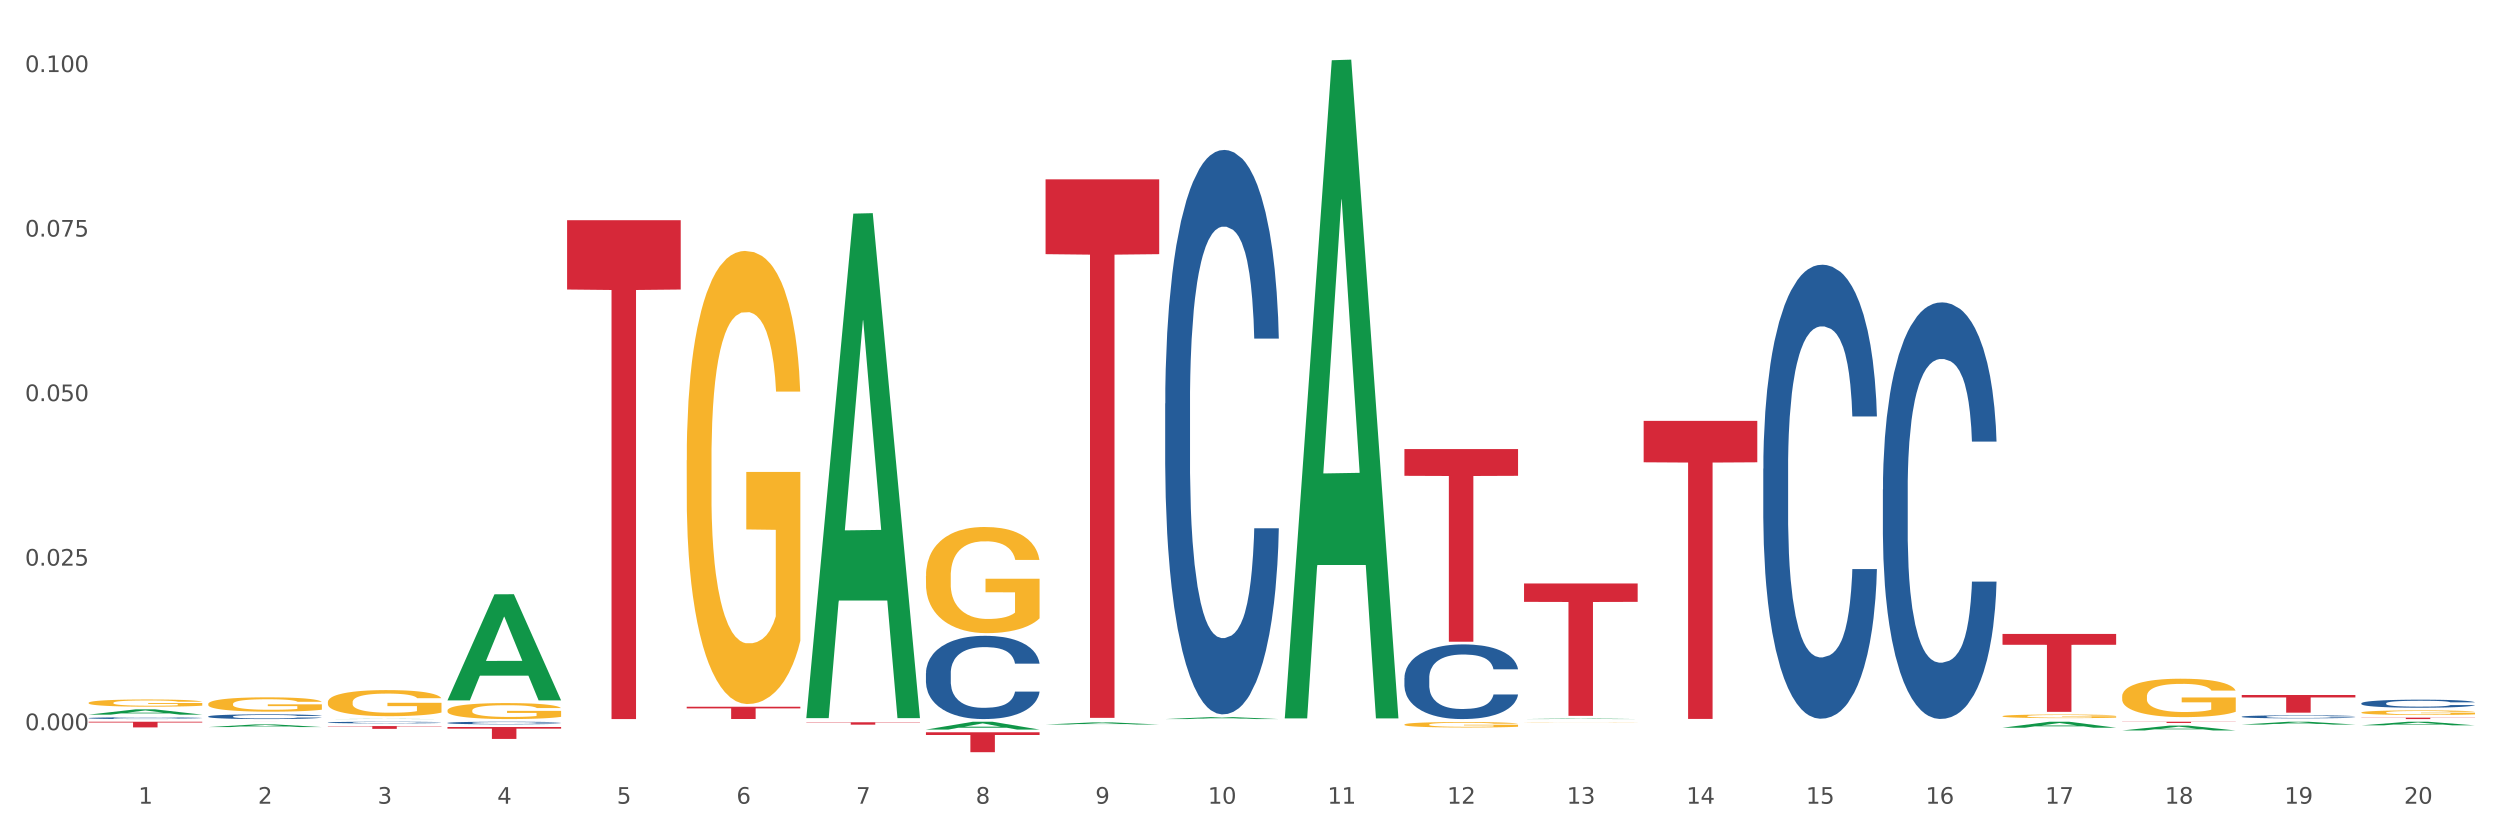 <?xml version="1.0" encoding="utf-8" standalone="no"?>
<!DOCTYPE svg PUBLIC "-//W3C//DTD SVG 1.1//EN"
  "http://www.w3.org/Graphics/SVG/1.1/DTD/svg11.dtd">
<svg xmlns:xlink="http://www.w3.org/1999/xlink" width="1080pt" height="360pt" viewBox="0 0 1080 360" xmlns="http://www.w3.org/2000/svg" version="1.1">
 <rect x="0" y="0" width="1080" height="360" fill="#333333" stroke="none"/>
 <defs>
  <style type="text/css">*{stroke-linejoin: round; stroke-linecap: butt}</style>
 </defs>
 <g id="figure_1">
  <g id="patch_1">
   <path d="M 0 360 
L 1080 360 
L 1080 0 
L 0 0 
z
" style="fill: #ffffff; stroke: #ffffff; stroke-linejoin: miter"/>
  </g>
  <g id="axes_1">
   <g id="matplotlib.axis_1">
    <g id="xtick_1">
     <g id="text_1">
      <!-- 1 -->
      <g style="fill: #4d4d4d" transform="translate(59.775 347.204) scale(0.096 -0.096)">
       <defs>
        <path id="DejaVuSans-31" d="M 794 531 
L 1825 531 
L 1825 4091 
L 703 3866 
L 703 4441 
L 1819 4666 
L 2450 4666 
L 2450 531 
L 3481 531 
L 3481 0 
L 794 0 
L 794 531 
z
" transform="scale(0.016)"/>
       </defs>
       <use xlink:href="#DejaVuSans-31"/>
      </g>
     </g>
    </g>
    <g id="xtick_2">
     <g id="text_2">
      <!-- 2 -->
      <g style="fill: #4d4d4d" transform="translate(111.45 347.204) scale(0.096 -0.096)">
       <defs>
        <path id="DejaVuSans-32" d="M 1228 531 
L 3431 531 
L 3431 0 
L 469 0 
L 469 531 
Q 828 903 1448 1529 
Q 2069 2156 2228 2338 
Q 2531 2678 2651 2914 
Q 2772 3150 2772 3378 
Q 2772 3750 2511 3984 
Q 2250 4219 1831 4219 
Q 1534 4219 1204 4116 
Q 875 4013 500 3803 
L 500 4441 
Q 881 4594 1212 4672 
Q 1544 4750 1819 4750 
Q 2544 4750 2975 4387 
Q 3406 4025 3406 3419 
Q 3406 3131 3298 2873 
Q 3191 2616 2906 2266 
Q 2828 2175 2409 1742 
Q 1991 1309 1228 531 
z
" transform="scale(0.016)"/>
       </defs>
       <use xlink:href="#DejaVuSans-32"/>
      </g>
     </g>
    </g>
    <g id="xtick_3">
     <g id="text_3">
      <!-- 3 -->
      <g style="fill: #4d4d4d" transform="translate(163.125 347.204) scale(0.096 -0.096)">
       <defs>
        <path id="DejaVuSans-33" d="M 2597 2516 
Q 3050 2419 3304 2112 
Q 3559 1806 3559 1356 
Q 3559 666 3084 287 
Q 2609 -91 1734 -91 
Q 1441 -91 1130 -33 
Q 819 25 488 141 
L 488 750 
Q 750 597 1062 519 
Q 1375 441 1716 441 
Q 2309 441 2620 675 
Q 2931 909 2931 1356 
Q 2931 1769 2642 2001 
Q 2353 2234 1838 2234 
L 1294 2234 
L 1294 2753 
L 1863 2753 
Q 2328 2753 2575 2939 
Q 2822 3125 2822 3475 
Q 2822 3834 2567 4026 
Q 2313 4219 1838 4219 
Q 1578 4219 1281 4162 
Q 984 4106 628 3988 
L 628 4550 
Q 988 4650 1302 4700 
Q 1616 4750 1894 4750 
Q 2613 4750 3031 4423 
Q 3450 4097 3450 3541 
Q 3450 3153 3228 2886 
Q 3006 2619 2597 2516 
z
" transform="scale(0.016)"/>
       </defs>
       <use xlink:href="#DejaVuSans-33"/>
      </g>
     </g>
    </g>
    <g id="xtick_4">
     <g id="text_4">
      <!-- 4 -->
      <g style="fill: #4d4d4d" transform="translate(214.8 347.204) scale(0.096 -0.096)">
       <defs>
        <path id="DejaVuSans-34" d="M 2419 4116 
L 825 1625 
L 2419 1625 
L 2419 4116 
z
M 2253 4666 
L 3047 4666 
L 3047 1625 
L 3713 1625 
L 3713 1100 
L 3047 1100 
L 3047 0 
L 2419 0 
L 2419 1100 
L 313 1100 
L 313 1709 
L 2253 4666 
z
" transform="scale(0.016)"/>
       </defs>
       <use xlink:href="#DejaVuSans-34"/>
      </g>
     </g>
    </g>
    <g id="xtick_5">
     <g id="text_5">
      <!-- 5 -->
      <g style="fill: #4d4d4d" transform="translate(266.475 347.204) scale(0.096 -0.096)">
       <defs>
        <path id="DejaVuSans-35" d="M 691 4666 
L 3169 4666 
L 3169 4134 
L 1269 4134 
L 1269 2991 
Q 1406 3038 1543 3061 
Q 1681 3084 1819 3084 
Q 2600 3084 3056 2656 
Q 3513 2228 3513 1497 
Q 3513 744 3044 326 
Q 2575 -91 1722 -91 
Q 1428 -91 1123 -41 
Q 819 9 494 109 
L 494 744 
Q 775 591 1075 516 
Q 1375 441 1709 441 
Q 2250 441 2565 725 
Q 2881 1009 2881 1497 
Q 2881 1984 2565 2268 
Q 2250 2553 1709 2553 
Q 1456 2553 1204 2497 
Q 953 2441 691 2322 
L 691 4666 
z
" transform="scale(0.016)"/>
       </defs>
       <use xlink:href="#DejaVuSans-35"/>
      </g>
     </g>
    </g>
    <g id="xtick_6">
     <g id="text_6">
      <!-- 6 -->
      <g style="fill: #4d4d4d" transform="translate(318.15 347.204) scale(0.096 -0.096)">
       <defs>
        <path id="DejaVuSans-36" d="M 2113 2584 
Q 1688 2584 1439 2293 
Q 1191 2003 1191 1497 
Q 1191 994 1439 701 
Q 1688 409 2113 409 
Q 2538 409 2786 701 
Q 3034 994 3034 1497 
Q 3034 2003 2786 2293 
Q 2538 2584 2113 2584 
z
M 3366 4563 
L 3366 3988 
Q 3128 4100 2886 4159 
Q 2644 4219 2406 4219 
Q 1781 4219 1451 3797 
Q 1122 3375 1075 2522 
Q 1259 2794 1537 2939 
Q 1816 3084 2150 3084 
Q 2853 3084 3261 2657 
Q 3669 2231 3669 1497 
Q 3669 778 3244 343 
Q 2819 -91 2113 -91 
Q 1303 -91 875 529 
Q 447 1150 447 2328 
Q 447 3434 972 4092 
Q 1497 4750 2381 4750 
Q 2619 4750 2861 4703 
Q 3103 4656 3366 4563 
z
" transform="scale(0.016)"/>
       </defs>
       <use xlink:href="#DejaVuSans-36"/>
      </g>
     </g>
    </g>
    <g id="xtick_7">
     <g id="text_7">
      <!-- 7 -->
      <g style="fill: #4d4d4d" transform="translate(369.825 347.204) scale(0.096 -0.096)">
       <defs>
        <path id="DejaVuSans-37" d="M 525 4666 
L 3525 4666 
L 3525 4397 
L 1831 0 
L 1172 0 
L 2766 4134 
L 525 4134 
L 525 4666 
z
" transform="scale(0.016)"/>
       </defs>
       <use xlink:href="#DejaVuSans-37"/>
      </g>
     </g>
    </g>
    <g id="xtick_8">
     <g id="text_8">
      <!-- 8 -->
      <g style="fill: #4d4d4d" transform="translate(421.5 347.204) scale(0.096 -0.096)">
       <defs>
        <path id="DejaVuSans-38" d="M 2034 2216 
Q 1584 2216 1326 1975 
Q 1069 1734 1069 1313 
Q 1069 891 1326 650 
Q 1584 409 2034 409 
Q 2484 409 2743 651 
Q 3003 894 3003 1313 
Q 3003 1734 2745 1975 
Q 2488 2216 2034 2216 
z
M 1403 2484 
Q 997 2584 770 2862 
Q 544 3141 544 3541 
Q 544 4100 942 4425 
Q 1341 4750 2034 4750 
Q 2731 4750 3128 4425 
Q 3525 4100 3525 3541 
Q 3525 3141 3298 2862 
Q 3072 2584 2669 2484 
Q 3125 2378 3379 2068 
Q 3634 1759 3634 1313 
Q 3634 634 3220 271 
Q 2806 -91 2034 -91 
Q 1263 -91 848 271 
Q 434 634 434 1313 
Q 434 1759 690 2068 
Q 947 2378 1403 2484 
z
M 1172 3481 
Q 1172 3119 1398 2916 
Q 1625 2713 2034 2713 
Q 2441 2713 2670 2916 
Q 2900 3119 2900 3481 
Q 2900 3844 2670 4047 
Q 2441 4250 2034 4250 
Q 1625 4250 1398 4047 
Q 1172 3844 1172 3481 
z
" transform="scale(0.016)"/>
       </defs>
       <use xlink:href="#DejaVuSans-38"/>
      </g>
     </g>
    </g>
    <g id="xtick_9">
     <g id="text_9">
      <!-- 9 -->
      <g style="fill: #4d4d4d" transform="translate(473.175 347.204) scale(0.096 -0.096)">
       <defs>
        <path id="DejaVuSans-39" d="M 703 97 
L 703 672 
Q 941 559 1184 500 
Q 1428 441 1663 441 
Q 2288 441 2617 861 
Q 2947 1281 2994 2138 
Q 2813 1869 2534 1725 
Q 2256 1581 1919 1581 
Q 1219 1581 811 2004 
Q 403 2428 403 3163 
Q 403 3881 828 4315 
Q 1253 4750 1959 4750 
Q 2769 4750 3195 4129 
Q 3622 3509 3622 2328 
Q 3622 1225 3098 567 
Q 2575 -91 1691 -91 
Q 1453 -91 1209 -44 
Q 966 3 703 97 
z
M 1959 2075 
Q 2384 2075 2632 2365 
Q 2881 2656 2881 3163 
Q 2881 3666 2632 3958 
Q 2384 4250 1959 4250 
Q 1534 4250 1286 3958 
Q 1038 3666 1038 3163 
Q 1038 2656 1286 2365 
Q 1534 2075 1959 2075 
z
" transform="scale(0.016)"/>
       </defs>
       <use xlink:href="#DejaVuSans-39"/>
      </g>
     </g>
    </g>
    <g id="xtick_10">
     <g id="text_10">
      <!-- 10 -->
      <g style="fill: #4d4d4d" transform="translate(521.796 347.204) scale(0.096 -0.096)">
       <defs>
        <path id="DejaVuSans-30" d="M 2034 4250 
Q 1547 4250 1301 3770 
Q 1056 3291 1056 2328 
Q 1056 1369 1301 889 
Q 1547 409 2034 409 
Q 2525 409 2770 889 
Q 3016 1369 3016 2328 
Q 3016 3291 2770 3770 
Q 2525 4250 2034 4250 
z
M 2034 4750 
Q 2819 4750 3233 4129 
Q 3647 3509 3647 2328 
Q 3647 1150 3233 529 
Q 2819 -91 2034 -91 
Q 1250 -91 836 529 
Q 422 1150 422 2328 
Q 422 3509 836 4129 
Q 1250 4750 2034 4750 
z
" transform="scale(0.016)"/>
       </defs>
       <use xlink:href="#DejaVuSans-31"/>
       <use xlink:href="#DejaVuSans-30" transform="translate(63.623 0)"/>
      </g>
     </g>
    </g>
    <g id="xtick_11">
     <g id="text_11">
      <!-- 11 -->
      <g style="fill: #4d4d4d" transform="translate(573.471 347.204) scale(0.096 -0.096)">
       <use xlink:href="#DejaVuSans-31"/>
       <use xlink:href="#DejaVuSans-31" transform="translate(63.623 0)"/>
      </g>
     </g>
    </g>
    <g id="xtick_12">
     <g id="text_12">
      <!-- 12 -->
      <g style="fill: #4d4d4d" transform="translate(625.146 347.204) scale(0.096 -0.096)">
       <use xlink:href="#DejaVuSans-31"/>
       <use xlink:href="#DejaVuSans-32" transform="translate(63.623 0)"/>
      </g>
     </g>
    </g>
    <g id="xtick_13">
     <g id="text_13">
      <!-- 13 -->
      <g style="fill: #4d4d4d" transform="translate(676.821 347.204) scale(0.096 -0.096)">
       <use xlink:href="#DejaVuSans-31"/>
       <use xlink:href="#DejaVuSans-33" transform="translate(63.623 0)"/>
      </g>
     </g>
    </g>
    <g id="xtick_14">
     <g id="text_14">
      <!-- 14 -->
      <g style="fill: #4d4d4d" transform="translate(728.496 347.204) scale(0.096 -0.096)">
       <use xlink:href="#DejaVuSans-31"/>
       <use xlink:href="#DejaVuSans-34" transform="translate(63.623 0)"/>
      </g>
     </g>
    </g>
    <g id="xtick_15">
     <g id="text_15">
      <!-- 15 -->
      <g style="fill: #4d4d4d" transform="translate(780.171 347.204) scale(0.096 -0.096)">
       <use xlink:href="#DejaVuSans-31"/>
       <use xlink:href="#DejaVuSans-35" transform="translate(63.623 0)"/>
      </g>
     </g>
    </g>
    <g id="xtick_16">
     <g id="text_16">
      <!-- 16 -->
      <g style="fill: #4d4d4d" transform="translate(831.846 347.204) scale(0.096 -0.096)">
       <use xlink:href="#DejaVuSans-31"/>
       <use xlink:href="#DejaVuSans-36" transform="translate(63.623 0)"/>
      </g>
     </g>
    </g>
    <g id="xtick_17">
     <g id="text_17">
      <!-- 17 -->
      <g style="fill: #4d4d4d" transform="translate(883.521 347.204) scale(0.096 -0.096)">
       <use xlink:href="#DejaVuSans-31"/>
       <use xlink:href="#DejaVuSans-37" transform="translate(63.623 0)"/>
      </g>
     </g>
    </g>
    <g id="xtick_18">
     <g id="text_18">
      <!-- 18 -->
      <g style="fill: #4d4d4d" transform="translate(935.196 347.204) scale(0.096 -0.096)">
       <use xlink:href="#DejaVuSans-31"/>
       <use xlink:href="#DejaVuSans-38" transform="translate(63.623 0)"/>
      </g>
     </g>
    </g>
    <g id="xtick_19">
     <g id="text_19">
      <!-- 19 -->
      <g style="fill: #4d4d4d" transform="translate(986.871 347.204) scale(0.096 -0.096)">
       <use xlink:href="#DejaVuSans-31"/>
       <use xlink:href="#DejaVuSans-39" transform="translate(63.623 0)"/>
      </g>
     </g>
    </g>
    <g id="xtick_20">
     <g id="text_20">
      <!-- 20 -->
      <g style="fill: #4d4d4d" transform="translate(1038.546 347.204) scale(0.096 -0.096)">
       <use xlink:href="#DejaVuSans-32"/>
       <use xlink:href="#DejaVuSans-30" transform="translate(63.623 0)"/>
      </g>
     </g>
    </g>
    <g id="xtick_21"/>
    <g id="xtick_22"/>
    <g id="xtick_23"/>
    <g id="xtick_24"/>
    <g id="xtick_25"/>
    <g id="xtick_26"/>
    <g id="xtick_27"/>
    <g id="xtick_28"/>
    <g id="xtick_29"/>
    <g id="xtick_30"/>
    <g id="xtick_31"/>
    <g id="xtick_32"/>
    <g id="xtick_33"/>
    <g id="xtick_34"/>
    <g id="xtick_35"/>
    <g id="xtick_36"/>
    <g id="xtick_37"/>
    <g id="xtick_38"/>
    <g id="xtick_39"/>
   </g>
   <g id="matplotlib.axis_2">
    <g id="ytick_1">
     <g id="text_21">
      <!-- 0.000 -->
      <g style="fill: #4d4d4d" transform="translate(10.8 315.43) scale(0.096 -0.096)">
       <defs>
        <path id="DejaVuSans-2e" d="M 684 794 
L 1344 794 
L 1344 0 
L 684 0 
L 684 794 
z
" transform="scale(0.016)"/>
       </defs>
       <use xlink:href="#DejaVuSans-30"/>
       <use xlink:href="#DejaVuSans-2e" transform="translate(63.623 0)"/>
       <use xlink:href="#DejaVuSans-30" transform="translate(95.41 0)"/>
       <use xlink:href="#DejaVuSans-30" transform="translate(159.033 0)"/>
       <use xlink:href="#DejaVuSans-30" transform="translate(222.656 0)"/>
      </g>
     </g>
    </g>
    <g id="ytick_2">
     <g id="text_22">
      <!-- 0.025 -->
      <g style="fill: #4d4d4d" transform="translate(10.8 244.356) scale(0.096 -0.096)">
       <use xlink:href="#DejaVuSans-30"/>
       <use xlink:href="#DejaVuSans-2e" transform="translate(63.623 0)"/>
       <use xlink:href="#DejaVuSans-30" transform="translate(95.41 0)"/>
       <use xlink:href="#DejaVuSans-32" transform="translate(159.033 0)"/>
       <use xlink:href="#DejaVuSans-35" transform="translate(222.656 0)"/>
      </g>
     </g>
    </g>
    <g id="ytick_3">
     <g id="text_23">
      <!-- 0.050 -->
      <g style="fill: #4d4d4d" transform="translate(10.8 173.281) scale(0.096 -0.096)">
       <use xlink:href="#DejaVuSans-30"/>
       <use xlink:href="#DejaVuSans-2e" transform="translate(63.623 0)"/>
       <use xlink:href="#DejaVuSans-30" transform="translate(95.41 0)"/>
       <use xlink:href="#DejaVuSans-35" transform="translate(159.033 0)"/>
       <use xlink:href="#DejaVuSans-30" transform="translate(222.656 0)"/>
      </g>
     </g>
    </g>
    <g id="ytick_4">
     <g id="text_24">
      <!-- 0.075 -->
      <g style="fill: #4d4d4d" transform="translate(10.8 102.207) scale(0.096 -0.096)">
       <use xlink:href="#DejaVuSans-30"/>
       <use xlink:href="#DejaVuSans-2e" transform="translate(63.623 0)"/>
       <use xlink:href="#DejaVuSans-30" transform="translate(95.41 0)"/>
       <use xlink:href="#DejaVuSans-37" transform="translate(159.033 0)"/>
       <use xlink:href="#DejaVuSans-35" transform="translate(222.656 0)"/>
      </g>
     </g>
    </g>
    <g id="ytick_5">
     <g id="text_25">
      <!-- 0.100 -->
      <g style="fill: #4d4d4d" transform="translate(10.8 31.132) scale(0.096 -0.096)">
       <use xlink:href="#DejaVuSans-30"/>
       <use xlink:href="#DejaVuSans-2e" transform="translate(63.623 0)"/>
       <use xlink:href="#DejaVuSans-31" transform="translate(95.41 0)"/>
       <use xlink:href="#DejaVuSans-30" transform="translate(159.033 0)"/>
       <use xlink:href="#DejaVuSans-30" transform="translate(222.656 0)"/>
      </g>
     </g>
    </g>
    <g id="ytick_6"/>
    <g id="ytick_7"/>
    <g id="ytick_8"/>
    <g id="ytick_9"/>
   </g>
   <g id="PolyCollection_1">
    <path d="M 38.283 308.723 
L 38.334 308.72 
L 58.577 306.437 
L 66.979 306.434 
L 87.374 308.727 
L 77.657 308.727 
L 73.254 308.193 
L 52.352 308.193 
L 52.201 308.202 
L 47.949 308.727 
L 38.283 308.727 
L 38.283 308.723 
L 54.984 307.874 
L 70.623 307.872 
L 62.879 306.923 
L 62.778 306.919 
L 62.677 306.925 
L 54.934 307.872 
L 54.984 307.874 
L 38.283 308.723 
z
" clip-path="url(#pa1abdffe3c)" style="fill: #109648"/>
    <path d="M 296.658 198.857 
L 296.716 198.678 
L 296.716 192.242 
L 296.832 186.7 
L 297.412 173.292 
L 298.281 162.208 
L 298.919 156.308 
L 299.556 151.482 
L 300.31 146.655 
L 301.237 141.649 
L 302.918 134.319 
L 303.961 130.565 
L 305.236 126.632 
L 307.554 120.911 
L 309.235 117.693 
L 310.974 115.012 
L 313.814 111.794 
L 315.669 110.364 
L 317.639 109.291 
L 320.016 108.576 
L 321.812 108.397 
L 325.754 108.934 
L 329.115 110.542 
L 330.738 111.794 
L 332.825 113.939 
L 333.926 115.369 
L 335.723 118.23 
L 337.577 121.984 
L 338.852 125.202 
L 340.765 131.28 
L 342.214 137.358 
L 343.547 144.867 
L 344.243 150.051 
L 344.764 154.878 
L 345.228 160.42 
L 345.692 169.18 
L 335.259 169.18 
L 334.853 162.923 
L 334.216 157.024 
L 333.288 151.303 
L 332.477 147.727 
L 331.086 143.258 
L 329.811 140.398 
L 328.478 138.252 
L 326.855 136.465 
L 325.58 135.571 
L 323.783 134.856 
L 320.248 135.034 
L 317.871 136.465 
L 316.248 138.252 
L 315.205 139.861 
L 314.278 141.649 
L 313.234 144.152 
L 312.017 147.906 
L 311.148 151.303 
L 310.279 155.593 
L 309.583 159.884 
L 308.945 164.89 
L 308.424 170.253 
L 308.018 175.795 
L 307.67 182.588 
L 307.381 193.851 
L 307.381 218.343 
L 307.497 223.885 
L 307.786 231.214 
L 308.134 236.756 
L 308.714 243.371 
L 309.235 247.84 
L 310.221 254.276 
L 311.322 259.639 
L 312.191 263.036 
L 313.061 265.897 
L 314.568 269.83 
L 316.248 273.047 
L 317.697 275.014 
L 319.668 276.802 
L 321.001 277.517 
L 322.16 277.874 
L 325 277.874 
L 327.029 277.338 
L 329.289 276.087 
L 331.028 274.478 
L 332.477 272.511 
L 334.1 269.293 
L 335.143 266.254 
L 335.143 228.89 
L 322.392 228.712 
L 322.392 203.862 
L 345.749 203.862 
L 345.749 276.802 
L 344.764 280.556 
L 343.663 283.953 
L 342.504 286.992 
L 340.765 290.746 
L 338.678 294.321 
L 336.824 296.824 
L 334.853 298.97 
L 332.535 300.936 
L 329.521 302.724 
L 327.666 303.439 
L 325.348 303.975 
L 322.624 304.154 
L 320.248 303.796 
L 317.929 302.903 
L 315.495 301.294 
L 313.119 298.97 
L 311.322 296.646 
L 309.525 293.785 
L 307.612 290.031 
L 306.106 286.455 
L 304.946 283.238 
L 303.671 279.126 
L 302.28 273.763 
L 301.237 268.936 
L 300.31 263.93 
L 299.324 257.494 
L 298.629 251.952 
L 297.933 244.98 
L 297.528 239.796 
L 297.064 231.751 
L 296.716 220.488 
L 296.658 198.857 
z
" clip-path="url(#pa1abdffe3c)" style="fill: #f7b32b"/>
    <path d="M 400.008 248.853 
L 400.066 248.812 
L 400.066 247.304 
L 400.182 246.005 
L 400.762 242.864 
L 401.631 240.267 
L 402.269 238.885 
L 402.906 237.754 
L 403.66 236.623 
L 404.587 235.45 
L 406.268 233.733 
L 407.311 232.853 
L 408.586 231.932 
L 410.905 230.592 
L 412.585 229.838 
L 414.324 229.209 
L 417.164 228.455 
L 419.019 228.12 
L 420.989 227.869 
L 423.366 227.701 
L 425.162 227.66 
L 429.104 227.785 
L 432.465 228.162 
L 434.088 228.455 
L 436.175 228.958 
L 437.276 229.293 
L 439.073 229.963 
L 440.927 230.843 
L 442.202 231.597 
L 444.115 233.021 
L 445.564 234.445 
L 446.897 236.204 
L 447.593 237.419 
L 448.114 238.55 
L 448.578 239.848 
L 449.042 241.901 
L 438.609 241.901 
L 438.203 240.435 
L 437.566 239.052 
L 436.638 237.712 
L 435.827 236.874 
L 434.436 235.827 
L 433.161 235.157 
L 431.828 234.654 
L 430.205 234.236 
L 428.93 234.026 
L 427.133 233.859 
L 423.598 233.9 
L 421.221 234.236 
L 419.598 234.654 
L 418.555 235.031 
L 417.628 235.45 
L 416.585 236.037 
L 415.367 236.916 
L 414.498 237.712 
L 413.629 238.717 
L 412.933 239.722 
L 412.296 240.895 
L 411.774 242.152 
L 411.368 243.45 
L 411.02 245.042 
L 410.731 247.681 
L 410.731 253.419 
L 410.847 254.717 
L 411.136 256.435 
L 411.484 257.733 
L 412.064 259.283 
L 412.585 260.33 
L 413.571 261.838 
L 414.672 263.094 
L 415.541 263.89 
L 416.411 264.56 
L 417.918 265.482 
L 419.598 266.236 
L 421.047 266.697 
L 423.018 267.115 
L 424.351 267.283 
L 425.51 267.367 
L 428.35 267.367 
L 430.379 267.241 
L 432.639 266.948 
L 434.378 266.571 
L 435.827 266.11 
L 437.45 265.356 
L 438.493 264.644 
L 438.493 255.89 
L 425.742 255.848 
L 425.742 250.026 
L 449.1 250.026 
L 449.1 267.115 
L 448.114 267.995 
L 447.013 268.791 
L 445.854 269.503 
L 444.115 270.383 
L 442.029 271.22 
L 440.174 271.807 
L 438.203 272.309 
L 435.885 272.77 
L 432.871 273.189 
L 431.016 273.356 
L 428.698 273.482 
L 425.974 273.524 
L 423.598 273.44 
L 421.279 273.231 
L 418.845 272.854 
L 416.469 272.309 
L 414.672 271.765 
L 412.875 271.095 
L 410.963 270.215 
L 409.456 269.377 
L 408.296 268.623 
L 407.021 267.66 
L 405.63 266.403 
L 404.587 265.273 
L 403.66 264.1 
L 402.674 262.592 
L 401.979 261.293 
L 401.283 259.66 
L 400.878 258.445 
L 400.414 256.56 
L 400.066 253.922 
L 400.008 248.853 
z
" clip-path="url(#pa1abdffe3c)" style="fill: #f7b32b"/>
    <path d="M 606.708 313.014 
L 606.766 313.012 
L 606.766 312.934 
L 606.882 312.867 
L 607.462 312.705 
L 608.331 312.572 
L 608.969 312.501 
L 609.606 312.442 
L 610.36 312.384 
L 611.287 312.324 
L 612.968 312.236 
L 614.011 312.19 
L 615.286 312.143 
L 617.605 312.074 
L 619.286 312.035 
L 621.024 312.003 
L 623.864 311.964 
L 625.719 311.947 
L 627.69 311.934 
L 630.066 311.925 
L 631.863 311.923 
L 635.804 311.929 
L 639.165 311.949 
L 640.788 311.964 
L 642.875 311.99 
L 643.976 312.007 
L 645.773 312.042 
L 647.627 312.087 
L 648.903 312.126 
L 650.815 312.199 
L 652.264 312.272 
L 653.597 312.363 
L 654.293 312.425 
L 654.814 312.483 
L 655.278 312.55 
L 655.742 312.656 
L 645.309 312.656 
L 644.903 312.58 
L 644.266 312.509 
L 643.339 312.44 
L 642.527 312.397 
L 641.136 312.343 
L 639.861 312.309 
L 638.528 312.283 
L 636.905 312.261 
L 635.63 312.251 
L 633.833 312.242 
L 630.298 312.244 
L 627.921 312.261 
L 626.299 312.283 
L 625.255 312.302 
L 624.328 312.324 
L 623.285 312.354 
L 622.068 312.399 
L 621.198 312.44 
L 620.329 312.492 
L 619.633 312.544 
L 618.996 312.604 
L 618.474 312.669 
L 618.068 312.736 
L 617.721 312.818 
L 617.431 312.953 
L 617.431 313.249 
L 617.547 313.316 
L 617.837 313.404 
L 618.184 313.471 
L 618.764 313.55 
L 619.286 313.604 
L 620.271 313.682 
L 621.372 313.747 
L 622.241 313.788 
L 623.111 313.822 
L 624.618 313.87 
L 626.299 313.908 
L 627.748 313.932 
L 629.718 313.954 
L 631.051 313.962 
L 632.21 313.967 
L 635.05 313.967 
L 637.079 313.96 
L 639.339 313.945 
L 641.078 313.926 
L 642.527 313.902 
L 644.15 313.863 
L 645.193 313.826 
L 645.193 313.376 
L 632.442 313.374 
L 632.442 313.074 
L 655.8 313.074 
L 655.8 313.954 
L 654.814 313.999 
L 653.713 314.04 
L 652.554 314.076 
L 650.815 314.122 
L 648.729 314.165 
L 646.874 314.195 
L 644.903 314.221 
L 642.585 314.245 
L 639.571 314.266 
L 637.716 314.275 
L 635.398 314.281 
L 632.674 314.283 
L 630.298 314.279 
L 627.979 314.268 
L 625.545 314.249 
L 623.169 314.221 
L 621.372 314.193 
L 619.575 314.158 
L 617.663 314.113 
L 616.156 314.07 
L 614.997 314.031 
L 613.721 313.982 
L 612.33 313.917 
L 611.287 313.859 
L 610.36 313.798 
L 609.375 313.721 
L 608.679 313.654 
L 607.984 313.57 
L 607.578 313.507 
L 607.114 313.41 
L 606.766 313.275 
L 606.708 313.014 
z
" clip-path="url(#pa1abdffe3c)" style="fill: #f7b32b"/>
    <path d="M 658.383 312.12 
L 658.441 312.12 
L 658.441 312.116 
L 658.557 312.113 
L 659.137 312.105 
L 660.006 312.099 
L 660.644 312.095 
L 661.281 312.092 
L 662.035 312.089 
L 662.962 312.086 
L 664.643 312.082 
L 665.686 312.08 
L 666.961 312.078 
L 669.28 312.074 
L 670.961 312.072 
L 672.699 312.071 
L 675.539 312.069 
L 677.394 312.068 
L 679.365 312.067 
L 681.741 312.067 
L 683.538 312.067 
L 687.479 312.067 
L 690.841 312.068 
L 692.463 312.069 
L 694.55 312.07 
L 695.651 312.071 
L 697.448 312.073 
L 699.303 312.075 
L 700.578 312.077 
L 702.49 312.08 
L 703.939 312.084 
L 705.272 312.088 
L 705.968 312.091 
L 706.489 312.094 
L 706.953 312.098 
L 707.417 312.103 
L 696.984 312.103 
L 696.578 312.099 
L 695.941 312.096 
L 695.014 312.092 
L 694.202 312.09 
L 692.811 312.087 
L 691.536 312.086 
L 690.203 312.084 
L 688.58 312.083 
L 687.305 312.083 
L 685.508 312.082 
L 681.973 312.082 
L 679.596 312.083 
L 677.974 312.084 
L 676.93 312.085 
L 676.003 312.086 
L 674.96 312.088 
L 673.743 312.09 
L 672.873 312.092 
L 672.004 312.095 
L 671.308 312.097 
L 670.671 312.1 
L 670.149 312.103 
L 669.743 312.107 
L 669.396 312.111 
L 669.106 312.117 
L 669.106 312.132 
L 669.222 312.135 
L 669.512 312.139 
L 669.859 312.143 
L 670.439 312.147 
L 670.961 312.149 
L 671.946 312.153 
L 673.047 312.156 
L 673.916 312.158 
L 674.786 312.16 
L 676.293 312.162 
L 677.974 312.164 
L 679.423 312.165 
L 681.393 312.166 
L 682.726 312.167 
L 683.885 312.167 
L 686.725 312.167 
L 688.754 312.167 
L 691.014 312.166 
L 692.753 312.165 
L 694.202 312.164 
L 695.825 312.162 
L 696.868 312.16 
L 696.868 312.138 
L 684.117 312.138 
L 684.117 312.123 
L 707.475 312.123 
L 707.475 312.166 
L 706.489 312.169 
L 705.388 312.171 
L 704.229 312.172 
L 702.49 312.175 
L 700.404 312.177 
L 698.549 312.178 
L 696.578 312.18 
L 694.26 312.181 
L 691.246 312.182 
L 689.392 312.182 
L 687.073 312.182 
L 684.349 312.183 
L 681.973 312.182 
L 679.654 312.182 
L 677.22 312.181 
L 674.844 312.18 
L 673.047 312.178 
L 671.25 312.176 
L 669.338 312.174 
L 667.831 312.172 
L 666.672 312.17 
L 665.396 312.168 
L 664.005 312.165 
L 662.962 312.162 
L 662.035 312.159 
L 661.05 312.155 
L 660.354 312.152 
L 659.659 312.148 
L 659.253 312.144 
L 658.789 312.14 
L 658.441 312.133 
L 658.383 312.12 
z
" clip-path="url(#pa1abdffe3c)" style="fill: #f7b32b"/>
    <path d="M 916.759 300.871 
L 916.817 300.856 
L 916.817 300.31 
L 916.933 299.84 
L 917.512 298.702 
L 918.381 297.762 
L 919.019 297.261 
L 919.657 296.852 
L 920.41 296.442 
L 921.337 296.018 
L 923.018 295.396 
L 924.061 295.077 
L 925.337 294.744 
L 927.655 294.258 
L 929.336 293.985 
L 931.075 293.758 
L 933.915 293.485 
L 935.769 293.364 
L 937.74 293.273 
L 940.116 293.212 
L 941.913 293.197 
L 945.854 293.242 
L 949.216 293.379 
L 950.839 293.485 
L 952.925 293.667 
L 954.026 293.788 
L 955.823 294.031 
L 957.678 294.349 
L 958.953 294.622 
L 960.865 295.138 
L 962.314 295.654 
L 963.647 296.291 
L 964.343 296.731 
L 964.865 297.14 
L 965.328 297.61 
L 965.792 298.353 
L 955.359 298.353 
L 954.954 297.823 
L 954.316 297.322 
L 953.389 296.837 
L 952.577 296.533 
L 951.186 296.154 
L 949.911 295.912 
L 948.578 295.73 
L 946.955 295.578 
L 945.68 295.502 
L 943.883 295.441 
L 940.348 295.457 
L 937.972 295.578 
L 936.349 295.73 
L 935.306 295.866 
L 934.378 296.018 
L 933.335 296.23 
L 932.118 296.549 
L 931.248 296.837 
L 930.379 297.201 
L 929.683 297.565 
L 929.046 297.989 
L 928.524 298.444 
L 928.119 298.915 
L 927.771 299.491 
L 927.481 300.446 
L 927.481 302.524 
L 927.597 302.994 
L 927.887 303.616 
L 928.235 304.086 
L 928.814 304.647 
L 929.336 305.027 
L 930.321 305.573 
L 931.422 306.028 
L 932.292 306.316 
L 933.161 306.558 
L 934.668 306.892 
L 936.349 307.165 
L 937.798 307.332 
L 939.768 307.484 
L 941.101 307.544 
L 942.261 307.575 
L 945.101 307.575 
L 947.129 307.529 
L 949.39 307.423 
L 951.128 307.286 
L 952.577 307.12 
L 954.2 306.847 
L 955.243 306.589 
L 955.243 303.419 
L 942.492 303.404 
L 942.492 301.296 
L 965.85 301.296 
L 965.85 307.484 
L 964.865 307.802 
L 963.763 308.09 
L 962.604 308.348 
L 960.865 308.667 
L 958.779 308.97 
L 956.924 309.182 
L 954.954 309.364 
L 952.635 309.531 
L 949.621 309.683 
L 947.767 309.743 
L 945.448 309.789 
L 942.724 309.804 
L 940.348 309.774 
L 938.03 309.698 
L 935.595 309.561 
L 933.219 309.364 
L 931.422 309.167 
L 929.626 308.924 
L 927.713 308.606 
L 926.206 308.303 
L 925.047 308.03 
L 923.772 307.681 
L 922.381 307.226 
L 921.337 306.816 
L 920.41 306.392 
L 919.425 305.846 
L 918.729 305.375 
L 918.034 304.784 
L 917.628 304.344 
L 917.164 303.662 
L 916.817 302.706 
L 916.759 300.871 
z
" clip-path="url(#pa1abdffe3c)" style="fill: #f7b32b"/>
    <path d="M 1020.109 307.809 
L 1020.167 307.807 
L 1020.167 307.741 
L 1020.283 307.685 
L 1020.862 307.548 
L 1021.732 307.435 
L 1022.369 307.374 
L 1023.007 307.325 
L 1023.76 307.276 
L 1024.687 307.225 
L 1026.368 307.15 
L 1027.412 307.112 
L 1028.687 307.071 
L 1031.005 307.013 
L 1032.686 306.98 
L 1034.425 306.953 
L 1037.265 306.92 
L 1039.119 306.905 
L 1041.09 306.894 
L 1043.466 306.887 
L 1045.263 306.885 
L 1049.204 306.891 
L 1052.566 306.907 
L 1054.189 306.92 
L 1056.275 306.942 
L 1057.376 306.956 
L 1059.173 306.986 
L 1061.028 307.024 
L 1062.303 307.057 
L 1064.216 307.119 
L 1065.665 307.181 
L 1066.998 307.258 
L 1067.693 307.311 
L 1068.215 307.36 
L 1068.678 307.416 
L 1069.142 307.506 
L 1058.709 307.506 
L 1058.304 307.442 
L 1057.666 307.382 
L 1056.739 307.323 
L 1055.927 307.287 
L 1054.536 307.241 
L 1053.261 307.212 
L 1051.928 307.19 
L 1050.305 307.172 
L 1049.03 307.163 
L 1047.234 307.155 
L 1043.698 307.157 
L 1041.322 307.172 
L 1039.699 307.19 
L 1038.656 307.207 
L 1037.728 307.225 
L 1036.685 307.25 
L 1035.468 307.289 
L 1034.598 307.323 
L 1033.729 307.367 
L 1033.034 307.411 
L 1032.396 307.462 
L 1031.874 307.517 
L 1031.469 307.573 
L 1031.121 307.643 
L 1030.831 307.758 
L 1030.831 308.008 
L 1030.947 308.064 
L 1031.237 308.139 
L 1031.585 308.196 
L 1032.164 308.263 
L 1032.686 308.309 
L 1033.671 308.374 
L 1034.772 308.429 
L 1035.642 308.464 
L 1036.511 308.493 
L 1038.018 308.533 
L 1039.699 308.566 
L 1041.148 308.586 
L 1043.118 308.604 
L 1044.452 308.612 
L 1045.611 308.615 
L 1048.451 308.615 
L 1050.479 308.61 
L 1052.74 308.597 
L 1054.478 308.581 
L 1055.927 308.561 
L 1057.55 308.528 
L 1058.593 308.497 
L 1058.593 308.115 
L 1045.843 308.114 
L 1045.843 307.86 
L 1069.2 307.86 
L 1069.2 308.604 
L 1068.215 308.643 
L 1067.113 308.677 
L 1065.954 308.708 
L 1064.216 308.747 
L 1062.129 308.783 
L 1060.274 308.809 
L 1058.304 308.831 
L 1055.985 308.851 
L 1052.971 308.869 
L 1051.117 308.876 
L 1048.798 308.882 
L 1046.074 308.884 
L 1043.698 308.88 
L 1041.38 308.871 
L 1038.945 308.854 
L 1036.569 308.831 
L 1034.772 308.807 
L 1032.976 308.778 
L 1031.063 308.739 
L 1029.556 308.703 
L 1028.397 308.67 
L 1027.122 308.628 
L 1025.731 308.573 
L 1024.687 308.524 
L 1023.76 308.473 
L 1022.775 308.407 
L 1022.079 308.351 
L 1021.384 308.28 
L 1020.978 308.227 
L 1020.514 308.145 
L 1020.167 308.03 
L 1020.109 307.809 
z
" clip-path="url(#pa1abdffe3c)" style="fill: #f7b32b"/>
    <path d="M 400.008 316.327 
L 449.1 316.327 
L 449.1 317.525 
L 429.789 317.533 
L 429.789 324.95 
L 419.203 324.95 
L 419.203 317.533 
L 400.008 317.525 
L 400.008 316.335 
L 400.008 316.327 
z
" clip-path="url(#pa1abdffe3c)" style="fill: #d62839"/>
    <path d="M 348.333 312.025 
L 397.425 312.025 
L 397.425 312.169 
L 378.114 312.17 
L 378.114 313.06 
L 367.528 313.06 
L 367.528 312.17 
L 348.333 312.169 
L 348.333 312.026 
L 348.333 312.025 
z
" clip-path="url(#pa1abdffe3c)" style="fill: #d62839"/>
    <path d="M 296.658 305.298 
L 345.749 305.298 
L 345.749 306.036 
L 326.439 306.041 
L 326.439 310.608 
L 315.853 310.608 
L 315.853 306.041 
L 296.658 306.036 
L 296.658 305.303 
L 296.658 305.298 
z
" clip-path="url(#pa1abdffe3c)" style="fill: #d62839"/>
    <path d="M 244.983 95.124 
L 294.074 95.124 
L 294.074 125.074 
L 274.764 125.276 
L 274.764 310.639 
L 264.178 310.639 
L 264.178 125.276 
L 244.983 125.074 
L 244.983 95.327 
L 244.983 95.124 
z
" clip-path="url(#pa1abdffe3c)" style="fill: #d62839"/>
    <path d="M 38.283 310.216 
L 38.341 310.215 
L 38.341 310.196 
L 38.515 310.169 
L 39.153 310.12 
L 39.966 310.083 
L 41.358 310.039 
L 42.113 310.021 
L 43.099 310.001 
L 45.13 309.968 
L 47.451 309.94 
L 49.076 309.924 
L 50.295 309.914 
L 53.022 309.897 
L 54.589 309.889 
L 56.214 309.883 
L 57.606 309.879 
L 59.927 309.874 
L 61.784 309.872 
L 63.931 309.871 
L 65.73 309.872 
L 68.109 309.874 
L 71.591 309.883 
L 72.925 309.888 
L 74.724 309.896 
L 76.581 309.907 
L 78.09 309.919 
L 79.831 309.935 
L 81.63 309.956 
L 83.37 309.983 
L 84.589 310.007 
L 85.575 310.033 
L 86.446 310.065 
L 87.084 310.099 
L 87.374 310.128 
L 76.755 310.128 
L 76.465 310.102 
L 75.885 310.074 
L 75.305 310.055 
L 74.666 310.039 
L 73.68 310.022 
L 72.809 310.011 
L 71.359 309.997 
L 70.024 309.989 
L 68.922 309.984 
L 67.587 309.98 
L 64.744 309.976 
L 62.713 309.976 
L 61.436 309.977 
L 59.869 309.98 
L 58.535 309.985 
L 56.968 309.994 
L 55.749 310.003 
L 54.531 310.015 
L 53.834 310.023 
L 52.79 310.039 
L 52.094 310.051 
L 51.165 310.073 
L 50.643 310.088 
L 49.714 310.128 
L 49.308 310.158 
L 49.134 310.178 
L 49.018 310.201 
L 49.018 310.31 
L 49.366 310.359 
L 49.656 310.38 
L 50.121 310.404 
L 50.991 310.435 
L 52.268 310.465 
L 53.602 310.487 
L 54.705 310.5 
L 55.749 310.51 
L 56.794 310.518 
L 58.07 310.525 
L 59.115 310.529 
L 60.682 310.533 
L 62.539 310.535 
L 63.989 310.535 
L 66.949 310.532 
L 68.283 310.528 
L 69.56 310.523 
L 70.952 310.516 
L 72.055 310.507 
L 72.693 310.501 
L 73.738 310.488 
L 74.55 310.474 
L 75.247 310.457 
L 75.711 310.443 
L 76.233 310.422 
L 76.639 310.399 
L 76.755 310.386 
L 87.374 310.386 
L 87.142 310.411 
L 86.736 310.436 
L 85.924 310.469 
L 85.285 310.488 
L 84.299 310.511 
L 83.254 310.53 
L 81.804 310.552 
L 80.469 310.568 
L 79.076 310.582 
L 77.568 310.595 
L 74.84 310.612 
L 73.854 310.617 
L 71.765 310.626 
L 70.14 310.631 
L 67.761 310.636 
L 65.324 310.638 
L 62.771 310.639 
L 60.508 310.638 
L 58.012 310.634 
L 56.446 310.629 
L 54.705 310.623 
L 52.674 310.613 
L 50.759 310.601 
L 48.96 310.587 
L 47.277 310.571 
L 45.711 310.553 
L 43.68 310.523 
L 42.171 310.493 
L 41.068 310.466 
L 40.314 310.443 
L 39.56 310.413 
L 39.153 310.393 
L 38.515 310.344 
L 38.283 310.298 
L 38.283 310.216 
z
" clip-path="url(#pa1abdffe3c)" style="fill: #255c99"/>
    <path d="M 89.958 309.511 
L 90.016 309.509 
L 90.016 309.457 
L 90.19 309.386 
L 90.828 309.255 
L 91.641 309.156 
L 93.033 309.04 
L 93.788 308.991 
L 94.774 308.937 
L 96.805 308.849 
L 99.126 308.774 
L 100.751 308.733 
L 101.97 308.707 
L 104.697 308.66 
L 106.264 308.64 
L 107.889 308.623 
L 109.281 308.611 
L 111.602 308.598 
L 113.459 308.593 
L 115.606 308.591 
L 117.405 308.593 
L 119.784 308.6 
L 123.266 308.623 
L 124.6 308.636 
L 126.399 308.658 
L 128.256 308.688 
L 129.765 308.718 
L 131.506 308.761 
L 133.305 308.817 
L 135.045 308.888 
L 136.264 308.954 
L 137.25 309.023 
L 138.121 309.107 
L 138.759 309.199 
L 139.049 309.276 
L 128.43 309.276 
L 128.14 309.206 
L 127.56 309.131 
L 126.98 309.081 
L 126.341 309.04 
L 125.355 308.993 
L 124.484 308.963 
L 123.034 308.928 
L 121.699 308.905 
L 120.597 308.892 
L 119.262 308.881 
L 116.419 308.87 
L 114.388 308.87 
L 113.111 308.873 
L 111.544 308.883 
L 110.21 308.896 
L 108.643 308.918 
L 107.424 308.943 
L 106.206 308.974 
L 105.509 308.997 
L 104.465 309.038 
L 103.769 309.072 
L 102.84 309.13 
L 102.318 309.171 
L 101.389 309.277 
L 100.983 309.356 
L 100.809 309.41 
L 100.693 309.47 
L 100.693 309.762 
L 101.041 309.893 
L 101.331 309.949 
L 101.796 310.013 
L 102.666 310.095 
L 103.943 310.175 
L 105.277 310.233 
L 106.38 310.269 
L 107.424 310.295 
L 108.469 310.316 
L 109.745 310.334 
L 110.79 310.345 
L 112.357 310.357 
L 114.214 310.362 
L 115.664 310.362 
L 118.624 310.353 
L 119.958 310.344 
L 121.235 310.331 
L 122.628 310.31 
L 123.73 310.287 
L 124.368 310.271 
L 125.413 310.235 
L 126.225 310.198 
L 126.922 310.155 
L 127.386 310.117 
L 127.908 310.061 
L 128.314 309.998 
L 128.43 309.964 
L 139.049 309.964 
L 138.817 310.031 
L 138.411 310.097 
L 137.599 310.185 
L 136.96 310.235 
L 135.974 310.297 
L 134.929 310.349 
L 133.479 310.407 
L 132.144 310.45 
L 130.751 310.488 
L 129.243 310.521 
L 126.515 310.568 
L 125.529 310.581 
L 123.44 310.604 
L 121.815 310.617 
L 119.436 310.63 
L 116.999 310.637 
L 114.446 310.639 
L 112.183 310.635 
L 109.687 310.624 
L 108.121 310.613 
L 106.38 310.596 
L 104.349 310.57 
L 102.434 310.538 
L 100.635 310.501 
L 98.952 310.458 
L 97.386 310.409 
L 95.355 310.329 
L 93.846 310.25 
L 92.743 310.177 
L 91.989 310.115 
L 91.235 310.037 
L 90.828 309.983 
L 90.19 309.852 
L 89.958 309.73 
L 89.958 309.511 
z
" clip-path="url(#pa1abdffe3c)" style="fill: #255c99"/>
    <path d="M 193.308 306.922 
L 193.366 306.916 
L 193.366 306.689 
L 193.482 306.493 
L 194.062 306.02 
L 194.931 305.629 
L 195.569 305.42 
L 196.206 305.25 
L 196.96 305.08 
L 197.887 304.903 
L 199.568 304.644 
L 200.611 304.512 
L 201.886 304.373 
L 204.204 304.171 
L 205.885 304.057 
L 207.624 303.963 
L 210.464 303.849 
L 212.319 303.799 
L 214.289 303.761 
L 216.666 303.735 
L 218.462 303.729 
L 222.404 303.748 
L 225.765 303.805 
L 227.388 303.849 
L 229.475 303.925 
L 230.576 303.975 
L 232.372 304.076 
L 234.227 304.209 
L 235.502 304.322 
L 237.415 304.537 
L 238.864 304.751 
L 240.197 305.017 
L 240.892 305.2 
L 241.414 305.37 
L 241.878 305.566 
L 242.341 305.875 
L 231.909 305.875 
L 231.503 305.654 
L 230.866 305.446 
L 229.938 305.244 
L 229.127 305.117 
L 227.736 304.96 
L 226.461 304.859 
L 225.128 304.783 
L 223.505 304.72 
L 222.23 304.688 
L 220.433 304.663 
L 216.897 304.669 
L 214.521 304.72 
L 212.898 304.783 
L 211.855 304.84 
L 210.928 304.903 
L 209.884 304.991 
L 208.667 305.124 
L 207.798 305.244 
L 206.928 305.395 
L 206.233 305.547 
L 205.595 305.723 
L 205.074 305.913 
L 204.668 306.108 
L 204.32 306.348 
L 204.031 306.746 
L 204.031 307.61 
L 204.146 307.806 
L 204.436 308.064 
L 204.784 308.26 
L 205.364 308.494 
L 205.885 308.651 
L 206.871 308.879 
L 207.972 309.068 
L 208.841 309.188 
L 209.711 309.289 
L 211.217 309.428 
L 212.898 309.541 
L 214.347 309.611 
L 216.318 309.674 
L 217.651 309.699 
L 218.81 309.712 
L 221.65 309.712 
L 223.679 309.693 
L 225.939 309.648 
L 227.678 309.592 
L 229.127 309.522 
L 230.75 309.409 
L 231.793 309.301 
L 231.793 307.982 
L 219.042 307.976 
L 219.042 307.099 
L 242.399 307.099 
L 242.399 309.674 
L 241.414 309.806 
L 240.313 309.926 
L 239.154 310.033 
L 237.415 310.166 
L 235.328 310.292 
L 233.474 310.38 
L 231.503 310.456 
L 229.185 310.526 
L 226.171 310.589 
L 224.316 310.614 
L 221.998 310.633 
L 219.274 310.639 
L 216.897 310.627 
L 214.579 310.595 
L 212.145 310.538 
L 209.768 310.456 
L 207.972 310.374 
L 206.175 310.273 
L 204.262 310.141 
L 202.755 310.014 
L 201.596 309.901 
L 200.321 309.756 
L 198.93 309.566 
L 197.887 309.396 
L 196.96 309.219 
L 195.974 308.992 
L 195.279 308.796 
L 194.583 308.55 
L 194.177 308.367 
L 193.714 308.083 
L 193.366 307.686 
L 193.308 306.922 
z
" clip-path="url(#pa1abdffe3c)" style="fill: #f7b32b"/>
    <path d="M 141.633 312.108 
L 141.691 312.107 
L 141.691 312.089 
L 141.865 312.064 
L 142.503 312.017 
L 143.316 311.983 
L 144.709 311.942 
L 145.463 311.924 
L 146.449 311.905 
L 148.48 311.874 
L 150.801 311.848 
L 152.426 311.833 
L 153.645 311.824 
L 156.372 311.808 
L 157.939 311.8 
L 159.564 311.794 
L 160.956 311.79 
L 163.277 311.786 
L 165.134 311.784 
L 167.281 311.783 
L 169.08 311.784 
L 171.459 311.787 
L 174.941 311.794 
L 176.276 311.799 
L 178.074 311.807 
L 179.931 311.818 
L 181.44 311.828 
L 183.181 311.843 
L 184.98 311.863 
L 186.72 311.888 
L 187.939 311.911 
L 188.926 311.936 
L 189.796 311.965 
L 190.434 311.998 
L 190.724 312.025 
L 180.105 312.025 
L 179.815 312 
L 179.235 311.974 
L 178.655 311.956 
L 178.016 311.942 
L 177.03 311.925 
L 176.159 311.915 
L 174.709 311.902 
L 173.374 311.894 
L 172.272 311.889 
L 170.937 311.886 
L 168.094 311.882 
L 166.063 311.882 
L 164.786 311.883 
L 163.219 311.886 
L 161.885 311.891 
L 160.318 311.899 
L 159.099 311.907 
L 157.881 311.919 
L 157.184 311.926 
L 156.14 311.941 
L 155.444 311.953 
L 154.515 311.973 
L 153.993 311.988 
L 153.064 312.025 
L 152.658 312.053 
L 152.484 312.072 
L 152.368 312.093 
L 152.368 312.196 
L 152.716 312.243 
L 153.006 312.262 
L 153.471 312.285 
L 154.341 312.314 
L 155.618 312.342 
L 156.952 312.363 
L 158.055 312.375 
L 159.099 312.384 
L 160.144 312.392 
L 161.42 312.398 
L 162.465 312.402 
L 164.032 312.406 
L 165.889 312.408 
L 167.339 312.408 
L 170.299 312.405 
L 171.633 312.402 
L 172.91 312.397 
L 174.303 312.39 
L 175.405 312.382 
L 176.043 312.376 
L 177.088 312.363 
L 177.9 312.35 
L 178.597 312.335 
L 179.061 312.322 
L 179.583 312.302 
L 179.989 312.279 
L 180.105 312.268 
L 190.724 312.268 
L 190.492 312.291 
L 190.086 312.314 
L 189.274 312.345 
L 188.635 312.363 
L 187.649 312.385 
L 186.604 312.404 
L 185.154 312.424 
L 183.819 312.439 
L 182.426 312.452 
L 180.918 312.464 
L 178.19 312.481 
L 177.204 312.485 
L 175.115 312.493 
L 173.49 312.498 
L 171.111 312.502 
L 168.674 312.505 
L 166.121 312.506 
L 163.858 312.504 
L 161.362 312.501 
L 159.796 312.497 
L 158.055 312.491 
L 156.024 312.481 
L 154.109 312.47 
L 152.31 312.457 
L 150.627 312.442 
L 149.061 312.425 
L 147.03 312.396 
L 145.521 312.369 
L 144.418 312.343 
L 143.664 312.321 
L 142.91 312.293 
L 142.503 312.274 
L 141.865 312.228 
L 141.633 312.185 
L 141.633 312.108 
z
" clip-path="url(#pa1abdffe3c)" style="fill: #255c99"/>
    <path d="M 400.008 290.83 
L 400.066 290.798 
L 400.066 289.878 
L 400.24 288.629 
L 400.879 286.33 
L 401.691 284.589 
L 403.084 282.552 
L 403.838 281.698 
L 404.825 280.745 
L 406.856 279.201 
L 409.177 277.887 
L 410.801 277.165 
L 412.02 276.705 
L 414.747 275.883 
L 416.314 275.522 
L 417.939 275.226 
L 419.331 275.029 
L 421.653 274.799 
L 423.509 274.701 
L 425.656 274.668 
L 427.455 274.701 
L 429.834 274.832 
L 433.316 275.226 
L 434.651 275.456 
L 436.45 275.851 
L 438.306 276.376 
L 439.815 276.902 
L 441.556 277.657 
L 443.355 278.643 
L 445.096 279.891 
L 446.314 281.041 
L 447.301 282.256 
L 448.171 283.735 
L 448.809 285.344 
L 449.1 286.691 
L 438.481 286.691 
L 438.19 285.476 
L 437.61 284.162 
L 437.03 283.275 
L 436.392 282.552 
L 435.405 281.731 
L 434.535 281.205 
L 433.084 280.581 
L 431.749 280.187 
L 430.647 279.957 
L 429.312 279.76 
L 426.469 279.563 
L 424.438 279.563 
L 423.161 279.628 
L 421.595 279.793 
L 420.26 280.023 
L 418.693 280.417 
L 417.475 280.844 
L 416.256 281.402 
L 415.56 281.797 
L 414.515 282.519 
L 413.819 283.111 
L 412.89 284.129 
L 412.368 284.852 
L 411.44 286.724 
L 411.033 288.104 
L 410.859 289.056 
L 410.743 290.108 
L 410.743 295.232 
L 411.092 297.532 
L 411.382 298.517 
L 411.846 299.634 
L 412.716 301.08 
L 413.993 302.492 
L 415.328 303.511 
L 416.43 304.135 
L 417.475 304.595 
L 418.519 304.956 
L 419.796 305.285 
L 420.84 305.482 
L 422.407 305.679 
L 424.264 305.777 
L 425.714 305.777 
L 428.674 305.613 
L 430.008 305.449 
L 431.285 305.219 
L 432.678 304.857 
L 433.78 304.463 
L 434.419 304.168 
L 435.463 303.543 
L 436.275 302.886 
L 436.972 302.131 
L 437.436 301.474 
L 437.958 300.488 
L 438.364 299.371 
L 438.481 298.78 
L 449.1 298.78 
L 448.867 299.963 
L 448.461 301.113 
L 447.649 302.657 
L 447.011 303.543 
L 446.024 304.628 
L 444.98 305.547 
L 443.529 306.566 
L 442.194 307.321 
L 440.802 307.978 
L 439.293 308.57 
L 436.566 309.391 
L 435.579 309.621 
L 433.49 310.015 
L 431.865 310.245 
L 429.486 310.475 
L 427.049 310.606 
L 424.496 310.639 
L 422.233 310.573 
L 419.738 310.376 
L 418.171 310.179 
L 416.43 309.884 
L 414.399 309.424 
L 412.484 308.865 
L 410.685 308.208 
L 409.003 307.453 
L 407.436 306.599 
L 405.405 305.186 
L 403.896 303.806 
L 402.794 302.525 
L 402.039 301.441 
L 401.285 300.061 
L 400.879 299.109 
L 400.24 296.809 
L 400.008 294.674 
L 400.008 290.83 
z
" clip-path="url(#pa1abdffe3c)" style="fill: #255c99"/>
    <path d="M 503.358 174.333 
L 503.416 174.111 
L 503.416 167.875 
L 503.59 159.413 
L 504.229 143.825 
L 505.041 132.022 
L 506.434 118.215 
L 507.188 112.425 
L 508.175 105.967 
L 510.206 95.501 
L 512.527 86.593 
L 514.151 81.694 
L 515.37 78.576 
L 518.097 73.009 
L 519.664 70.559 
L 521.289 68.555 
L 522.682 67.219 
L 525.003 65.66 
L 526.859 64.992 
L 529.007 64.769 
L 530.805 64.992 
L 533.184 65.883 
L 536.666 68.555 
L 538.001 70.114 
L 539.8 72.786 
L 541.657 76.349 
L 543.165 79.912 
L 544.906 85.034 
L 546.705 91.715 
L 548.446 100.177 
L 549.664 107.971 
L 550.651 116.211 
L 551.521 126.232 
L 552.159 137.144 
L 552.45 146.274 
L 541.831 146.274 
L 541.54 138.035 
L 540.96 129.127 
L 540.38 123.114 
L 539.742 118.215 
L 538.755 112.648 
L 537.885 109.085 
L 536.434 104.854 
L 535.099 102.181 
L 533.997 100.622 
L 532.662 99.286 
L 529.819 97.95 
L 527.788 97.95 
L 526.511 98.396 
L 524.945 99.509 
L 523.61 101.068 
L 522.043 103.74 
L 520.825 106.635 
L 519.606 110.421 
L 518.91 113.093 
L 517.865 117.992 
L 517.169 122.001 
L 516.24 128.904 
L 515.718 133.803 
L 514.79 146.497 
L 514.384 155.85 
L 514.209 162.308 
L 514.093 169.434 
L 514.093 204.174 
L 514.442 219.762 
L 514.732 226.443 
L 515.196 234.014 
L 516.066 243.813 
L 517.343 253.389 
L 518.678 260.292 
L 519.78 264.523 
L 520.825 267.641 
L 521.869 270.09 
L 523.146 272.317 
L 524.19 273.653 
L 525.757 274.99 
L 527.614 275.658 
L 529.065 275.658 
L 532.024 274.544 
L 533.359 273.431 
L 534.635 271.872 
L 536.028 269.422 
L 537.13 266.75 
L 537.769 264.746 
L 538.813 260.515 
L 539.626 256.061 
L 540.322 250.939 
L 540.786 246.485 
L 541.308 239.804 
L 541.715 232.233 
L 541.831 228.224 
L 552.45 228.224 
L 552.218 236.241 
L 551.811 244.035 
L 550.999 254.502 
L 550.361 260.515 
L 549.374 267.863 
L 548.33 274.099 
L 546.879 281.002 
L 545.544 286.124 
L 544.152 290.578 
L 542.643 294.586 
L 539.916 300.154 
L 538.929 301.712 
L 536.84 304.385 
L 535.215 305.944 
L 532.836 307.502 
L 530.399 308.393 
L 527.846 308.616 
L 525.583 308.171 
L 523.088 306.834 
L 521.521 305.498 
L 519.78 303.494 
L 517.749 300.376 
L 515.834 296.591 
L 514.035 292.137 
L 512.353 287.015 
L 510.786 281.225 
L 508.755 271.649 
L 507.246 262.296 
L 506.144 253.611 
L 505.389 246.262 
L 504.635 236.909 
L 504.229 230.451 
L 503.59 214.863 
L 503.358 200.388 
L 503.358 174.333 
z
" clip-path="url(#pa1abdffe3c)" style="fill: #255c99"/>
    <path d="M 606.708 292.872 
L 606.766 292.843 
L 606.766 292.018 
L 606.941 290.898 
L 607.579 288.836 
L 608.391 287.274 
L 609.784 285.447 
L 610.538 284.681 
L 611.525 283.827 
L 613.556 282.442 
L 615.877 281.263 
L 617.502 280.615 
L 618.72 280.203 
L 621.447 279.466 
L 623.014 279.142 
L 624.639 278.877 
L 626.032 278.7 
L 628.353 278.494 
L 630.21 278.405 
L 632.357 278.376 
L 634.155 278.405 
L 636.535 278.523 
L 640.016 278.877 
L 641.351 279.083 
L 643.15 279.437 
L 645.007 279.908 
L 646.515 280.38 
L 648.256 281.057 
L 650.055 281.941 
L 651.796 283.061 
L 653.014 284.092 
L 654.001 285.182 
L 654.871 286.508 
L 655.51 287.952 
L 655.8 289.16 
L 645.181 289.16 
L 644.891 288.07 
L 644.31 286.891 
L 643.73 286.096 
L 643.092 285.447 
L 642.105 284.711 
L 641.235 284.239 
L 639.784 283.679 
L 638.449 283.326 
L 637.347 283.12 
L 636.012 282.943 
L 633.169 282.766 
L 631.138 282.766 
L 629.861 282.825 
L 628.295 282.972 
L 626.96 283.179 
L 625.393 283.532 
L 624.175 283.915 
L 622.956 284.416 
L 622.26 284.77 
L 621.215 285.418 
L 620.519 285.948 
L 619.591 286.862 
L 619.068 287.51 
L 618.14 289.189 
L 617.734 290.427 
L 617.56 291.281 
L 617.444 292.224 
L 617.444 296.82 
L 617.792 298.883 
L 618.082 299.767 
L 618.546 300.769 
L 619.416 302.065 
L 620.693 303.332 
L 622.028 304.245 
L 623.13 304.805 
L 624.175 305.218 
L 625.219 305.542 
L 626.496 305.836 
L 627.54 306.013 
L 629.107 306.19 
L 630.964 306.278 
L 632.415 306.278 
L 635.374 306.131 
L 636.709 305.984 
L 637.985 305.778 
L 639.378 305.453 
L 640.48 305.1 
L 641.119 304.835 
L 642.163 304.275 
L 642.976 303.686 
L 643.672 303.008 
L 644.136 302.419 
L 644.658 301.535 
L 645.065 300.533 
L 645.181 300.003 
L 655.8 300.003 
L 655.568 301.063 
L 655.161 302.095 
L 654.349 303.479 
L 653.711 304.275 
L 652.724 305.247 
L 651.68 306.072 
L 650.229 306.986 
L 648.894 307.663 
L 647.502 308.253 
L 645.993 308.783 
L 643.266 309.52 
L 642.279 309.726 
L 640.19 310.079 
L 638.566 310.286 
L 636.186 310.492 
L 633.749 310.61 
L 631.196 310.639 
L 628.933 310.58 
L 626.438 310.403 
L 624.871 310.227 
L 623.13 309.961 
L 621.099 309.549 
L 619.184 309.048 
L 617.385 308.459 
L 615.703 307.781 
L 614.136 307.015 
L 612.105 305.748 
L 610.596 304.511 
L 609.494 303.362 
L 608.739 302.389 
L 607.985 301.152 
L 607.579 300.297 
L 606.941 298.235 
L 606.708 296.32 
L 606.708 292.872 
z
" clip-path="url(#pa1abdffe3c)" style="fill: #255c99"/>
    <path d="M 761.734 202.483 
L 761.792 202.304 
L 761.792 197.289 
L 761.966 190.482 
L 762.604 177.944 
L 763.416 168.451 
L 764.809 157.345 
L 765.563 152.688 
L 766.55 147.494 
L 768.581 139.075 
L 770.902 131.91 
L 772.527 127.97 
L 773.745 125.462 
L 776.473 120.984 
L 778.039 119.014 
L 779.664 117.402 
L 781.057 116.327 
L 783.378 115.073 
L 785.235 114.536 
L 787.382 114.357 
L 789.181 114.536 
L 791.56 115.252 
L 795.041 117.402 
L 796.376 118.656 
L 798.175 120.805 
L 800.032 123.671 
L 801.54 126.537 
L 803.281 130.657 
L 805.08 136.03 
L 806.821 142.837 
L 808.039 149.106 
L 809.026 155.733 
L 809.896 163.793 
L 810.535 172.57 
L 810.825 179.914 
L 800.206 179.914 
L 799.916 173.287 
L 799.335 166.122 
L 798.755 161.286 
L 798.117 157.345 
L 797.13 152.867 
L 796.26 150.001 
L 794.809 146.598 
L 793.475 144.449 
L 792.372 143.195 
L 791.037 142.12 
L 788.194 141.045 
L 786.163 141.045 
L 784.887 141.404 
L 783.32 142.299 
L 781.985 143.553 
L 780.418 145.702 
L 779.2 148.031 
L 777.981 151.076 
L 777.285 153.225 
L 776.24 157.166 
L 775.544 160.39 
L 774.616 165.943 
L 774.093 169.883 
L 773.165 180.093 
L 772.759 187.616 
L 772.585 192.811 
L 772.469 198.542 
L 772.469 226.485 
L 772.817 239.023 
L 773.107 244.397 
L 773.571 250.487 
L 774.442 258.368 
L 775.718 266.07 
L 777.053 271.623 
L 778.155 275.026 
L 779.2 277.534 
L 780.244 279.504 
L 781.521 281.295 
L 782.565 282.37 
L 784.132 283.444 
L 785.989 283.982 
L 787.44 283.982 
L 790.399 283.086 
L 791.734 282.191 
L 793.01 280.937 
L 794.403 278.966 
L 795.506 276.817 
L 796.144 275.205 
L 797.188 271.802 
L 798.001 268.219 
L 798.697 264.1 
L 799.161 260.517 
L 799.684 255.144 
L 800.09 249.054 
L 800.206 245.83 
L 810.825 245.83 
L 810.593 252.278 
L 810.187 258.547 
L 809.374 266.966 
L 808.736 271.802 
L 807.749 277.713 
L 806.705 282.728 
L 805.254 288.281 
L 803.92 292.4 
L 802.527 295.983 
L 801.018 299.207 
L 798.291 303.685 
L 797.304 304.939 
L 795.215 307.088 
L 793.591 308.342 
L 791.212 309.596 
L 788.774 310.312 
L 786.221 310.491 
L 783.958 310.133 
L 781.463 309.058 
L 779.896 307.984 
L 778.155 306.372 
L 776.124 303.864 
L 774.209 300.819 
L 772.411 297.237 
L 770.728 293.117 
L 769.161 288.46 
L 767.13 280.758 
L 765.621 273.235 
L 764.519 266.249 
L 763.764 260.338 
L 763.01 252.815 
L 762.604 247.621 
L 761.966 235.083 
L 761.734 223.44 
L 761.734 202.483 
z
" clip-path="url(#pa1abdffe3c)" style="fill: #255c99"/>
    <path d="M 813.409 211.49 
L 813.467 211.326 
L 813.467 206.724 
L 813.641 200.478 
L 814.279 188.974 
L 815.091 180.263 
L 816.484 170.073 
L 817.238 165.8 
L 818.225 161.034 
L 820.256 153.309 
L 822.577 146.735 
L 824.202 143.119 
L 825.42 140.818 
L 828.148 136.71 
L 829.714 134.902 
L 831.339 133.423 
L 832.732 132.436 
L 835.053 131.286 
L 836.91 130.793 
L 839.057 130.629 
L 840.856 130.793 
L 843.235 131.45 
L 846.716 133.423 
L 848.051 134.573 
L 849.85 136.545 
L 851.707 139.175 
L 853.215 141.805 
L 854.956 145.585 
L 856.755 150.515 
L 858.496 156.761 
L 859.715 162.513 
L 860.701 168.594 
L 861.571 175.99 
L 862.21 184.043 
L 862.5 190.782 
L 851.881 190.782 
L 851.591 184.7 
L 851.01 178.126 
L 850.43 173.689 
L 849.792 170.073 
L 848.805 165.964 
L 847.935 163.335 
L 846.484 160.212 
L 845.15 158.24 
L 844.047 157.089 
L 842.712 156.103 
L 839.869 155.117 
L 837.838 155.117 
L 836.562 155.446 
L 834.995 156.268 
L 833.66 157.418 
L 832.093 159.39 
L 830.875 161.527 
L 829.656 164.321 
L 828.96 166.293 
L 827.915 169.909 
L 827.219 172.867 
L 826.291 177.962 
L 825.768 181.578 
L 824.84 190.946 
L 824.434 197.849 
L 824.26 202.615 
L 824.144 207.874 
L 824.144 233.513 
L 824.492 245.018 
L 824.782 249.948 
L 825.246 255.536 
L 826.117 262.768 
L 827.393 269.835 
L 828.728 274.93 
L 829.83 278.053 
L 830.875 280.354 
L 831.919 282.161 
L 833.196 283.805 
L 834.24 284.791 
L 835.807 285.777 
L 837.664 286.27 
L 839.115 286.27 
L 842.074 285.448 
L 843.409 284.627 
L 844.685 283.476 
L 846.078 281.668 
L 847.181 279.696 
L 847.819 278.217 
L 848.863 275.094 
L 849.676 271.807 
L 850.372 268.027 
L 850.836 264.74 
L 851.359 259.809 
L 851.765 254.222 
L 851.881 251.263 
L 862.5 251.263 
L 862.268 257.18 
L 861.862 262.932 
L 861.049 270.657 
L 860.411 275.094 
L 859.424 280.518 
L 858.38 285.12 
L 856.929 290.215 
L 855.595 293.995 
L 854.202 297.282 
L 852.693 300.24 
L 849.966 304.349 
L 848.979 305.499 
L 846.89 307.472 
L 845.266 308.622 
L 842.887 309.773 
L 840.449 310.43 
L 837.896 310.594 
L 835.633 310.266 
L 833.138 309.28 
L 831.571 308.293 
L 829.83 306.814 
L 827.799 304.513 
L 825.884 301.719 
L 824.086 298.432 
L 822.403 294.652 
L 820.836 290.379 
L 818.805 283.312 
L 817.296 276.409 
L 816.194 269.999 
L 815.44 264.576 
L 814.685 257.673 
L 814.279 252.907 
L 813.641 241.402 
L 813.409 230.719 
L 813.409 211.49 
z
" clip-path="url(#pa1abdffe3c)" style="fill: #255c99"/>
    <path d="M 968.434 309.605 
L 968.492 309.604 
L 968.492 309.571 
L 968.666 309.525 
L 969.304 309.441 
L 970.116 309.377 
L 971.509 309.303 
L 972.263 309.272 
L 973.25 309.237 
L 975.281 309.18 
L 977.602 309.132 
L 979.227 309.106 
L 980.445 309.089 
L 983.173 309.059 
L 984.739 309.046 
L 986.364 309.035 
L 987.757 309.028 
L 990.078 309.019 
L 991.935 309.016 
L 994.082 309.014 
L 995.881 309.016 
L 998.26 309.02 
L 1001.741 309.035 
L 1003.076 309.043 
L 1004.875 309.058 
L 1006.732 309.077 
L 1008.241 309.096 
L 1009.981 309.124 
L 1011.78 309.16 
L 1013.521 309.205 
L 1014.74 309.247 
L 1015.726 309.292 
L 1016.597 309.346 
L 1017.235 309.405 
L 1017.525 309.454 
L 1006.906 309.454 
L 1006.616 309.41 
L 1006.036 309.362 
L 1005.455 309.329 
L 1004.817 309.303 
L 1003.83 309.273 
L 1002.96 309.253 
L 1001.509 309.231 
L 1000.175 309.216 
L 999.072 309.208 
L 997.738 309.201 
L 994.894 309.193 
L 992.863 309.193 
L 991.587 309.196 
L 990.02 309.202 
L 988.685 309.21 
L 987.119 309.225 
L 985.9 309.24 
L 984.681 309.261 
L 983.985 309.275 
L 982.941 309.302 
L 982.244 309.323 
L 981.316 309.36 
L 980.794 309.387 
L 979.865 309.455 
L 979.459 309.506 
L 979.285 309.541 
L 979.169 309.579 
L 979.169 309.766 
L 979.517 309.851 
L 979.807 309.887 
L 980.271 309.927 
L 981.142 309.98 
L 982.418 310.032 
L 983.753 310.069 
L 984.855 310.092 
L 985.9 310.109 
L 986.944 310.122 
L 988.221 310.134 
L 989.266 310.141 
L 990.832 310.149 
L 992.689 310.152 
L 994.14 310.152 
L 997.099 310.146 
L 998.434 310.14 
L 999.711 310.132 
L 1001.103 310.118 
L 1002.206 310.104 
L 1002.844 310.093 
L 1003.888 310.07 
L 1004.701 310.046 
L 1005.397 310.019 
L 1005.861 309.995 
L 1006.384 309.959 
L 1006.79 309.918 
L 1006.906 309.896 
L 1017.525 309.896 
L 1017.293 309.939 
L 1016.887 309.982 
L 1016.074 310.038 
L 1015.436 310.07 
L 1014.45 310.11 
L 1013.405 310.144 
L 1011.954 310.181 
L 1010.62 310.209 
L 1009.227 310.233 
L 1007.718 310.254 
L 1004.991 310.284 
L 1004.005 310.293 
L 1001.916 310.307 
L 1000.291 310.316 
L 997.912 310.324 
L 995.475 310.329 
L 992.921 310.33 
L 990.658 310.328 
L 988.163 310.32 
L 986.596 310.313 
L 984.855 310.302 
L 982.825 310.285 
L 980.91 310.265 
L 979.111 310.241 
L 977.428 310.213 
L 975.861 310.182 
L 973.83 310.131 
L 972.322 310.08 
L 971.219 310.033 
L 970.465 309.994 
L 969.71 309.943 
L 969.304 309.908 
L 968.666 309.824 
L 968.434 309.746 
L 968.434 309.605 
z
" clip-path="url(#pa1abdffe3c)" style="fill: #255c99"/>
    <path d="M 1020.109 303.822 
L 1020.167 303.819 
L 1020.167 303.729 
L 1020.341 303.608 
L 1020.979 303.386 
L 1021.792 303.217 
L 1023.184 303.02 
L 1023.939 302.937 
L 1024.925 302.844 
L 1026.956 302.695 
L 1029.277 302.568 
L 1030.902 302.498 
L 1032.12 302.453 
L 1034.848 302.373 
L 1036.414 302.338 
L 1038.039 302.31 
L 1039.432 302.291 
L 1041.753 302.268 
L 1043.61 302.259 
L 1045.757 302.256 
L 1047.556 302.259 
L 1049.935 302.271 
L 1053.417 302.31 
L 1054.751 302.332 
L 1056.55 302.37 
L 1058.407 302.421 
L 1059.916 302.472 
L 1061.656 302.545 
L 1063.455 302.641 
L 1065.196 302.762 
L 1066.415 302.873 
L 1067.401 302.991 
L 1068.272 303.134 
L 1068.91 303.29 
L 1069.2 303.421 
L 1058.581 303.421 
L 1058.291 303.303 
L 1057.711 303.176 
L 1057.13 303.09 
L 1056.492 303.02 
L 1055.506 302.94 
L 1054.635 302.889 
L 1053.184 302.829 
L 1051.85 302.79 
L 1050.747 302.768 
L 1049.413 302.749 
L 1046.569 302.73 
L 1044.538 302.73 
L 1043.262 302.736 
L 1041.695 302.752 
L 1040.36 302.774 
L 1038.794 302.813 
L 1037.575 302.854 
L 1036.356 302.908 
L 1035.66 302.946 
L 1034.616 303.016 
L 1033.919 303.074 
L 1032.991 303.172 
L 1032.469 303.242 
L 1031.54 303.424 
L 1031.134 303.558 
L 1030.96 303.65 
L 1030.844 303.752 
L 1030.844 304.248 
L 1031.192 304.471 
L 1031.482 304.567 
L 1031.946 304.675 
L 1032.817 304.815 
L 1034.093 304.952 
L 1035.428 305.05 
L 1036.531 305.111 
L 1037.575 305.156 
L 1038.619 305.191 
L 1039.896 305.222 
L 1040.941 305.241 
L 1042.507 305.261 
L 1044.364 305.27 
L 1045.815 305.27 
L 1048.774 305.254 
L 1050.109 305.238 
L 1051.386 305.216 
L 1052.778 305.181 
L 1053.881 305.143 
L 1054.519 305.114 
L 1055.564 305.054 
L 1056.376 304.99 
L 1057.072 304.917 
L 1057.536 304.853 
L 1058.059 304.758 
L 1058.465 304.649 
L 1058.581 304.592 
L 1069.2 304.592 
L 1068.968 304.707 
L 1068.562 304.818 
L 1067.749 304.968 
L 1067.111 305.054 
L 1066.125 305.159 
L 1065.08 305.248 
L 1063.629 305.346 
L 1062.295 305.42 
L 1060.902 305.483 
L 1059.393 305.541 
L 1056.666 305.62 
L 1055.68 305.643 
L 1053.591 305.681 
L 1051.966 305.703 
L 1049.587 305.725 
L 1047.15 305.738 
L 1044.596 305.741 
L 1042.333 305.735 
L 1039.838 305.716 
L 1038.271 305.697 
L 1036.531 305.668 
L 1034.5 305.623 
L 1032.585 305.569 
L 1030.786 305.506 
L 1029.103 305.432 
L 1027.536 305.35 
L 1025.505 305.213 
L 1023.997 305.079 
L 1022.894 304.955 
L 1022.14 304.85 
L 1021.385 304.716 
L 1020.979 304.624 
L 1020.341 304.401 
L 1020.109 304.194 
L 1020.109 303.822 
z
" clip-path="url(#pa1abdffe3c)" style="fill: #255c99"/>
    <path d="M 38.283 303.616 
L 38.341 303.613 
L 38.341 303.511 
L 38.457 303.423 
L 39.036 303.21 
L 39.906 303.034 
L 40.543 302.94 
L 41.181 302.863 
L 41.934 302.786 
L 42.862 302.707 
L 44.543 302.59 
L 45.586 302.531 
L 46.861 302.468 
L 49.179 302.377 
L 50.86 302.326 
L 52.599 302.283 
L 55.439 302.232 
L 57.294 302.209 
L 59.264 302.192 
L 61.64 302.181 
L 63.437 302.178 
L 67.378 302.187 
L 70.74 302.212 
L 72.363 302.232 
L 74.449 302.266 
L 75.551 302.289 
L 77.347 302.334 
L 79.202 302.394 
L 80.477 302.445 
L 82.39 302.542 
L 83.839 302.639 
L 85.172 302.758 
L 85.867 302.84 
L 86.389 302.917 
L 86.853 303.005 
L 87.316 303.144 
L 76.884 303.144 
L 76.478 303.045 
L 75.84 302.951 
L 74.913 302.86 
L 74.102 302.803 
L 72.711 302.732 
L 71.436 302.687 
L 70.102 302.653 
L 68.48 302.624 
L 67.205 302.61 
L 65.408 302.599 
L 61.872 302.602 
L 59.496 302.624 
L 57.873 302.653 
L 56.83 302.678 
L 55.903 302.707 
L 54.859 302.747 
L 53.642 302.806 
L 52.773 302.86 
L 51.903 302.928 
L 51.208 302.997 
L 50.57 303.076 
L 50.049 303.162 
L 49.643 303.25 
L 49.295 303.358 
L 49.005 303.537 
L 49.005 303.926 
L 49.121 304.014 
L 49.411 304.131 
L 49.759 304.219 
L 50.338 304.324 
L 50.86 304.395 
L 51.845 304.497 
L 52.947 304.583 
L 53.816 304.637 
L 54.685 304.682 
L 56.192 304.745 
L 57.873 304.796 
L 59.322 304.827 
L 61.293 304.856 
L 62.626 304.867 
L 63.785 304.873 
L 66.625 304.873 
L 68.654 304.864 
L 70.914 304.844 
L 72.653 304.819 
L 74.102 304.787 
L 75.725 304.736 
L 76.768 304.688 
L 76.768 304.094 
L 64.017 304.091 
L 64.017 303.696 
L 87.374 303.696 
L 87.374 304.856 
L 86.389 304.915 
L 85.288 304.969 
L 84.129 305.018 
L 82.39 305.077 
L 80.303 305.134 
L 78.449 305.174 
L 76.478 305.208 
L 74.16 305.239 
L 71.146 305.268 
L 69.291 305.279 
L 66.973 305.288 
L 64.249 305.29 
L 61.872 305.285 
L 59.554 305.27 
L 57.12 305.245 
L 54.743 305.208 
L 52.947 305.171 
L 51.15 305.126 
L 49.237 305.066 
L 47.73 305.009 
L 46.571 304.958 
L 45.296 304.892 
L 43.905 304.807 
L 42.862 304.73 
L 41.934 304.651 
L 40.949 304.549 
L 40.254 304.46 
L 39.558 304.35 
L 39.152 304.267 
L 38.689 304.139 
L 38.341 303.96 
L 38.283 303.616 
z
" clip-path="url(#pa1abdffe3c)" style="fill: #f7b32b"/>
    <path d="M 38.283 311.783 
L 87.374 311.783 
L 87.374 312.123 
L 68.063 312.125 
L 68.063 314.229 
L 57.477 314.229 
L 57.477 312.125 
L 38.283 312.123 
L 38.283 311.786 
L 38.283 311.783 
z
" clip-path="url(#pa1abdffe3c)" style="fill: #d62839"/>
    <path d="M 89.958 311.783 
L 139.049 311.783 
L 139.049 311.785 
L 119.739 311.785 
L 119.739 311.794 
L 109.152 311.794 
L 109.152 311.785 
L 89.958 311.785 
L 89.958 311.783 
L 89.958 311.783 
z
" clip-path="url(#pa1abdffe3c)" style="fill: #d62839"/>
    <path d="M 141.633 313.65 
L 190.724 313.65 
L 190.724 313.818 
L 171.414 313.819 
L 171.414 314.858 
L 160.828 314.858 
L 160.828 313.819 
L 141.633 313.818 
L 141.633 313.651 
L 141.633 313.65 
z
" clip-path="url(#pa1abdffe3c)" style="fill: #d62839"/>
    <path d="M 193.308 314.057 
L 242.399 314.057 
L 242.399 314.774 
L 223.089 314.779 
L 223.089 319.213 
L 212.503 319.213 
L 212.503 314.779 
L 193.308 314.774 
L 193.308 314.062 
L 193.308 314.057 
z
" clip-path="url(#pa1abdffe3c)" style="fill: #d62839"/>
    <path d="M 193.308 312.291 
L 193.366 312.29 
L 193.366 312.261 
L 193.54 312.222 
L 194.179 312.15 
L 194.991 312.095 
L 196.384 312.031 
L 197.138 312.004 
L 198.124 311.974 
L 200.155 311.926 
L 202.476 311.884 
L 204.101 311.862 
L 205.32 311.847 
L 208.047 311.821 
L 209.614 311.81 
L 211.239 311.801 
L 212.631 311.795 
L 214.952 311.787 
L 216.809 311.784 
L 218.956 311.783 
L 220.755 311.784 
L 223.134 311.788 
L 226.616 311.801 
L 227.951 311.808 
L 229.749 311.82 
L 231.606 311.837 
L 233.115 311.853 
L 234.856 311.877 
L 236.655 311.908 
L 238.395 311.947 
L 239.614 311.983 
L 240.601 312.022 
L 241.471 312.068 
L 242.109 312.119 
L 242.399 312.161 
L 231.78 312.161 
L 231.49 312.123 
L 230.91 312.081 
L 230.33 312.054 
L 229.691 312.031 
L 228.705 312.005 
L 227.834 311.989 
L 226.384 311.969 
L 225.049 311.957 
L 223.947 311.949 
L 222.612 311.943 
L 219.769 311.937 
L 217.738 311.937 
L 216.461 311.939 
L 214.894 311.944 
L 213.56 311.951 
L 211.993 311.964 
L 210.774 311.977 
L 209.556 311.995 
L 208.859 312.007 
L 207.815 312.03 
L 207.119 312.048 
L 206.19 312.08 
L 205.668 312.103 
L 204.74 312.162 
L 204.333 312.205 
L 204.159 312.235 
L 204.043 312.268 
L 204.043 312.429 
L 204.391 312.501 
L 204.682 312.532 
L 205.146 312.567 
L 206.016 312.613 
L 207.293 312.657 
L 208.627 312.689 
L 209.73 312.709 
L 210.774 312.723 
L 211.819 312.735 
L 213.095 312.745 
L 214.14 312.751 
L 215.707 312.757 
L 217.564 312.76 
L 219.014 312.76 
L 221.974 312.755 
L 223.308 312.75 
L 224.585 312.743 
L 225.978 312.731 
L 227.08 312.719 
L 227.718 312.71 
L 228.763 312.69 
L 229.575 312.67 
L 230.272 312.646 
L 230.736 312.625 
L 231.258 312.594 
L 231.664 312.559 
L 231.78 312.541 
L 242.399 312.541 
L 242.167 312.578 
L 241.761 312.614 
L 240.949 312.662 
L 240.31 312.69 
L 239.324 312.724 
L 238.279 312.753 
L 236.829 312.785 
L 235.494 312.809 
L 234.101 312.83 
L 232.593 312.848 
L 229.865 312.874 
L 228.879 312.881 
L 226.79 312.893 
L 225.165 312.901 
L 222.786 312.908 
L 220.349 312.912 
L 217.796 312.913 
L 215.533 312.911 
L 213.037 312.905 
L 211.471 312.899 
L 209.73 312.889 
L 207.699 312.875 
L 205.784 312.857 
L 203.985 312.837 
L 202.302 312.813 
L 200.736 312.786 
L 198.705 312.742 
L 197.196 312.698 
L 196.093 312.658 
L 195.339 312.624 
L 194.585 312.581 
L 194.179 312.551 
L 193.54 312.479 
L 193.308 312.412 
L 193.308 312.291 
z
" clip-path="url(#pa1abdffe3c)" style="fill: #255c99"/>
    <path d="M 141.633 303.33 
L 141.691 303.319 
L 141.691 302.949 
L 141.807 302.629 
L 142.387 301.857 
L 143.256 301.218 
L 143.893 300.878 
L 144.531 300.6 
L 145.284 300.322 
L 146.212 300.034 
L 147.893 299.612 
L 148.936 299.395 
L 150.211 299.169 
L 152.529 298.839 
L 154.21 298.654 
L 155.949 298.499 
L 158.789 298.314 
L 160.644 298.232 
L 162.614 298.17 
L 164.991 298.129 
L 166.787 298.118 
L 170.729 298.149 
L 174.09 298.242 
L 175.713 298.314 
L 177.8 298.438 
L 178.901 298.52 
L 180.697 298.685 
L 182.552 298.901 
L 183.827 299.086 
L 185.74 299.437 
L 187.189 299.787 
L 188.522 300.219 
L 189.217 300.518 
L 189.739 300.796 
L 190.203 301.115 
L 190.666 301.62 
L 180.234 301.62 
L 179.828 301.259 
L 179.191 300.92 
L 178.263 300.59 
L 177.452 300.384 
L 176.061 300.127 
L 174.786 299.962 
L 173.453 299.838 
L 171.83 299.735 
L 170.555 299.684 
L 168.758 299.643 
L 165.222 299.653 
L 162.846 299.735 
L 161.223 299.838 
L 160.18 299.931 
L 159.253 300.034 
L 158.209 300.178 
L 156.992 300.394 
L 156.123 300.59 
L 155.253 300.837 
L 154.558 301.084 
L 153.92 301.373 
L 153.399 301.682 
L 152.993 302.001 
L 152.645 302.392 
L 152.355 303.041 
L 152.355 304.452 
L 152.471 304.771 
L 152.761 305.194 
L 153.109 305.513 
L 153.689 305.894 
L 154.21 306.151 
L 155.195 306.522 
L 156.297 306.831 
L 157.166 307.027 
L 158.035 307.192 
L 159.542 307.418 
L 161.223 307.604 
L 162.672 307.717 
L 164.643 307.82 
L 165.976 307.861 
L 167.135 307.882 
L 169.975 307.882 
L 172.004 307.851 
L 174.264 307.779 
L 176.003 307.686 
L 177.452 307.573 
L 179.075 307.387 
L 180.118 307.212 
L 180.118 305.06 
L 167.367 305.049 
L 167.367 303.618 
L 190.724 303.618 
L 190.724 307.82 
L 189.739 308.036 
L 188.638 308.232 
L 187.479 308.407 
L 185.74 308.623 
L 183.653 308.829 
L 181.799 308.973 
L 179.828 309.097 
L 177.51 309.21 
L 174.496 309.313 
L 172.641 309.354 
L 170.323 309.385 
L 167.599 309.396 
L 165.222 309.375 
L 162.904 309.323 
L 160.47 309.231 
L 158.093 309.097 
L 156.297 308.963 
L 154.5 308.798 
L 152.587 308.582 
L 151.08 308.376 
L 149.921 308.191 
L 148.646 307.954 
L 147.255 307.645 
L 146.212 307.367 
L 145.284 307.078 
L 144.299 306.708 
L 143.604 306.388 
L 142.908 305.987 
L 142.502 305.688 
L 142.039 305.225 
L 141.691 304.576 
L 141.633 303.33 
z
" clip-path="url(#pa1abdffe3c)" style="fill: #f7b32b"/>
    <path d="M 865.084 309.397 
L 865.142 309.395 
L 865.142 309.344 
L 865.257 309.299 
L 865.837 309.192 
L 866.706 309.103 
L 867.344 309.056 
L 867.982 309.017 
L 868.735 308.979 
L 869.662 308.939 
L 871.343 308.88 
L 872.386 308.85 
L 873.662 308.818 
L 875.98 308.772 
L 877.661 308.747 
L 879.399 308.725 
L 882.239 308.699 
L 884.094 308.688 
L 886.065 308.679 
L 888.441 308.674 
L 890.238 308.672 
L 894.179 308.676 
L 897.541 308.689 
L 899.164 308.699 
L 901.25 308.717 
L 902.351 308.728 
L 904.148 308.751 
L 906.003 308.781 
L 907.278 308.807 
L 909.19 308.855 
L 910.639 308.904 
L 911.972 308.964 
L 912.668 309.006 
L 913.19 309.044 
L 913.653 309.089 
L 914.117 309.159 
L 903.684 309.159 
L 903.279 309.109 
L 902.641 309.062 
L 901.714 309.016 
L 900.902 308.987 
L 899.511 308.951 
L 898.236 308.928 
L 896.903 308.911 
L 895.28 308.897 
L 894.005 308.89 
L 892.208 308.884 
L 888.673 308.886 
L 886.297 308.897 
L 884.674 308.911 
L 883.63 308.924 
L 882.703 308.939 
L 881.66 308.959 
L 880.443 308.989 
L 879.573 309.016 
L 878.704 309.05 
L 878.008 309.085 
L 877.371 309.125 
L 876.849 309.168 
L 876.444 309.212 
L 876.096 309.266 
L 875.806 309.357 
L 875.806 309.553 
L 875.922 309.597 
L 876.212 309.656 
L 876.559 309.7 
L 877.139 309.753 
L 877.661 309.789 
L 878.646 309.841 
L 879.747 309.884 
L 880.617 309.911 
L 881.486 309.934 
L 882.993 309.965 
L 884.674 309.991 
L 886.123 310.007 
L 888.093 310.021 
L 889.426 310.027 
L 890.586 310.03 
L 893.426 310.03 
L 895.454 310.025 
L 897.715 310.015 
L 899.453 310.002 
L 900.902 309.987 
L 902.525 309.961 
L 903.568 309.937 
L 903.568 309.637 
L 890.817 309.636 
L 890.817 309.437 
L 914.175 309.437 
L 914.175 310.021 
L 913.19 310.051 
L 912.088 310.078 
L 910.929 310.103 
L 909.19 310.133 
L 907.104 310.161 
L 905.249 310.181 
L 903.279 310.199 
L 900.96 310.214 
L 897.946 310.229 
L 896.092 310.234 
L 893.773 310.239 
L 891.049 310.24 
L 888.673 310.237 
L 886.355 310.23 
L 883.92 310.217 
L 881.544 310.199 
L 879.747 310.18 
L 877.951 310.157 
L 876.038 310.127 
L 874.531 310.098 
L 873.372 310.073 
L 872.097 310.04 
L 870.706 309.997 
L 869.662 309.958 
L 868.735 309.918 
L 867.75 309.866 
L 867.054 309.822 
L 866.359 309.766 
L 865.953 309.725 
L 865.489 309.66 
L 865.142 309.57 
L 865.084 309.397 
z
" clip-path="url(#pa1abdffe3c)" style="fill: #f7b32b"/>
    <path d="M 451.683 77.46 
L 500.775 77.46 
L 500.775 109.793 
L 481.464 110.012 
L 481.464 310.128 
L 470.878 310.128 
L 470.878 110.012 
L 451.683 109.793 
L 451.683 77.679 
L 451.683 77.46 
z
" clip-path="url(#pa1abdffe3c)" style="fill: #d62839"/>
    <path d="M 89.958 314.093 
L 90.009 314.092 
L 110.252 312.94 
L 118.654 312.938 
L 139.049 314.095 
L 129.332 314.095 
L 124.929 313.826 
L 104.027 313.826 
L 103.876 313.83 
L 99.624 314.095 
L 89.958 314.095 
L 89.958 314.093 
L 106.659 313.665 
L 122.298 313.664 
L 114.554 313.185 
L 114.453 313.183 
L 114.352 313.186 
L 106.609 313.664 
L 106.659 313.665 
L 89.958 314.093 
z
" clip-path="url(#pa1abdffe3c)" style="fill: #109648"/>
    <path d="M 141.633 310.639 
L 141.684 310.639 
L 161.928 310.54 
L 170.329 310.54 
L 190.724 310.639 
L 181.007 310.639 
L 176.604 310.616 
L 155.703 310.616 
L 155.551 310.616 
L 151.3 310.639 
L 141.633 310.639 
L 141.633 310.639 
L 158.334 310.602 
L 173.973 310.602 
L 166.229 310.561 
L 166.128 310.561 
L 166.027 310.561 
L 158.284 310.602 
L 158.334 310.602 
L 141.633 310.639 
z
" clip-path="url(#pa1abdffe3c)" style="fill: #109648"/>
    <path d="M 193.308 302.499 
L 193.359 302.456 
L 213.603 256.74 
L 222.004 256.697 
L 242.399 302.585 
L 232.682 302.585 
L 228.279 291.899 
L 207.378 291.899 
L 207.226 292.072 
L 202.975 302.585 
L 193.308 302.585 
L 193.308 302.499 
L 210.009 285.522 
L 225.648 285.479 
L 217.904 266.478 
L 217.803 266.392 
L 217.702 266.521 
L 209.959 285.479 
L 210.009 285.522 
L 193.308 302.499 
z
" clip-path="url(#pa1abdffe3c)" style="fill: #109648"/>
    <path d="M 348.333 309.83 
L 348.384 309.625 
L 368.628 92.283 
L 377.029 92.078 
L 397.425 310.239 
L 387.707 310.239 
L 383.304 259.437 
L 362.403 259.437 
L 362.251 260.257 
L 358 310.239 
L 348.333 310.239 
L 348.333 309.83 
L 365.034 229.12 
L 380.673 228.915 
L 372.929 138.578 
L 372.828 138.169 
L 372.727 138.783 
L 364.984 228.915 
L 365.034 229.12 
L 348.333 309.83 
z
" clip-path="url(#pa1abdffe3c)" style="fill: #109648"/>
    <path d="M 400.008 315.177 
L 400.059 315.173 
L 420.303 311.786 
L 428.704 311.783 
L 449.1 315.183 
L 439.383 315.183 
L 434.979 314.391 
L 414.078 314.391 
L 413.926 314.404 
L 409.675 315.183 
L 400.008 315.183 
L 400.008 315.177 
L 416.709 313.919 
L 432.348 313.916 
L 424.605 312.508 
L 424.503 312.501 
L 424.402 312.511 
L 416.659 313.916 
L 416.709 313.919 
L 400.008 315.177 
z
" clip-path="url(#pa1abdffe3c)" style="fill: #109648"/>
    <path d="M 451.683 312.997 
L 451.734 312.996 
L 471.978 312.072 
L 480.379 312.071 
L 500.775 312.999 
L 491.058 312.999 
L 486.655 312.783 
L 465.753 312.783 
L 465.601 312.786 
L 461.35 312.999 
L 451.683 312.999 
L 451.683 312.997 
L 468.384 312.654 
L 484.023 312.653 
L 476.28 312.269 
L 476.178 312.267 
L 476.077 312.269 
L 468.334 312.653 
L 468.384 312.654 
L 451.683 312.997 
z
" clip-path="url(#pa1abdffe3c)" style="fill: #109648"/>
    <path d="M 503.358 310.637 
L 503.409 310.637 
L 523.653 309.761 
L 532.054 309.76 
L 552.45 310.639 
L 542.733 310.639 
L 538.33 310.434 
L 517.428 310.434 
L 517.276 310.438 
L 513.025 310.639 
L 503.358 310.639 
L 503.358 310.637 
L 520.059 310.312 
L 535.698 310.311 
L 527.955 309.947 
L 527.853 309.946 
L 527.752 309.948 
L 520.009 310.311 
L 520.059 310.312 
L 503.358 310.637 
z
" clip-path="url(#pa1abdffe3c)" style="fill: #109648"/>
    <path d="M 89.958 304.112 
L 90.016 304.106 
L 90.016 303.903 
L 90.132 303.727 
L 90.712 303.302 
L 91.581 302.951 
L 92.218 302.765 
L 92.856 302.612 
L 93.609 302.459 
L 94.537 302.3 
L 96.218 302.068 
L 97.261 301.949 
L 98.536 301.825 
L 100.854 301.643 
L 102.535 301.542 
L 104.274 301.457 
L 107.114 301.355 
L 108.969 301.309 
L 110.939 301.275 
L 113.316 301.253 
L 115.112 301.247 
L 119.053 301.264 
L 122.415 301.315 
L 124.038 301.355 
L 126.124 301.423 
L 127.226 301.468 
L 129.022 301.559 
L 130.877 301.677 
L 132.152 301.779 
L 134.065 301.972 
L 135.514 302.164 
L 136.847 302.402 
L 137.542 302.566 
L 138.064 302.719 
L 138.528 302.895 
L 138.991 303.172 
L 128.559 303.172 
L 128.153 302.974 
L 127.515 302.787 
L 126.588 302.606 
L 125.777 302.493 
L 124.386 302.351 
L 123.111 302.261 
L 121.778 302.193 
L 120.155 302.136 
L 118.88 302.108 
L 117.083 302.085 
L 113.547 302.091 
L 111.171 302.136 
L 109.548 302.193 
L 108.505 302.244 
L 107.578 302.3 
L 106.534 302.38 
L 105.317 302.498 
L 104.448 302.606 
L 103.578 302.742 
L 102.883 302.878 
L 102.245 303.036 
L 101.724 303.206 
L 101.318 303.382 
L 100.97 303.597 
L 100.68 303.953 
L 100.68 304.729 
L 100.796 304.905 
L 101.086 305.137 
L 101.434 305.312 
L 102.014 305.522 
L 102.535 305.663 
L 103.52 305.867 
L 104.622 306.037 
L 105.491 306.145 
L 106.36 306.235 
L 107.867 306.36 
L 109.548 306.462 
L 110.997 306.524 
L 112.968 306.581 
L 114.301 306.603 
L 115.46 306.615 
L 118.3 306.615 
L 120.329 306.598 
L 122.589 306.558 
L 124.328 306.507 
L 125.777 306.445 
L 127.4 306.343 
L 128.443 306.247 
L 128.443 305.063 
L 115.692 305.058 
L 115.692 304.271 
L 139.049 304.271 
L 139.049 306.581 
L 138.064 306.699 
L 136.963 306.807 
L 135.804 306.903 
L 134.065 307.022 
L 131.978 307.135 
L 130.124 307.215 
L 128.153 307.283 
L 125.835 307.345 
L 122.821 307.402 
L 120.966 307.424 
L 118.648 307.441 
L 115.924 307.447 
L 113.547 307.435 
L 111.229 307.407 
L 108.795 307.356 
L 106.418 307.283 
L 104.622 307.209 
L 102.825 307.118 
L 100.912 307 
L 99.405 306.886 
L 98.246 306.784 
L 96.971 306.654 
L 95.58 306.484 
L 94.537 306.331 
L 93.609 306.173 
L 92.624 305.969 
L 91.929 305.794 
L 91.233 305.573 
L 90.827 305.409 
L 90.364 305.154 
L 90.016 304.797 
L 89.958 304.112 
z
" clip-path="url(#pa1abdffe3c)" style="fill: #f7b32b"/>
    <path d="M 658.383 310.639 
L 658.434 310.638 
L 678.678 310.393 
L 687.079 310.393 
L 707.475 310.639 
L 697.758 310.639 
L 693.355 310.582 
L 672.453 310.582 
L 672.301 310.583 
L 668.05 310.639 
L 658.383 310.639 
L 658.383 310.639 
L 675.085 310.548 
L 690.723 310.547 
L 682.98 310.445 
L 682.878 310.445 
L 682.777 310.446 
L 675.034 310.547 
L 675.085 310.548 
L 658.383 310.639 
z
" clip-path="url(#pa1abdffe3c)" style="fill: #109648"/>
    <path d="M 865.084 314.373 
L 865.134 314.371 
L 885.378 311.786 
L 893.779 311.783 
L 914.175 314.378 
L 904.458 314.378 
L 900.055 313.774 
L 879.153 313.774 
L 879.001 313.784 
L 874.75 314.378 
L 865.084 314.378 
L 865.084 314.373 
L 881.785 313.413 
L 897.423 313.411 
L 889.68 312.336 
L 889.579 312.331 
L 889.477 312.339 
L 881.734 313.411 
L 881.785 313.413 
L 865.084 314.373 
z
" clip-path="url(#pa1abdffe3c)" style="fill: #109648"/>
    <path d="M 916.759 315.564 
L 916.809 315.562 
L 937.053 313.473 
L 945.454 313.471 
L 965.85 315.568 
L 956.133 315.568 
L 951.73 315.079 
L 930.828 315.079 
L 930.676 315.087 
L 926.425 315.568 
L 916.759 315.568 
L 916.759 315.564 
L 933.46 314.788 
L 949.098 314.786 
L 941.355 313.918 
L 941.254 313.914 
L 941.152 313.92 
L 933.409 314.786 
L 933.46 314.788 
L 916.759 315.564 
z
" clip-path="url(#pa1abdffe3c)" style="fill: #109648"/>
    <path d="M 968.434 313.015 
L 968.484 313.014 
L 988.728 311.784 
L 997.129 311.783 
L 1017.525 313.018 
L 1007.808 313.018 
L 1003.405 312.73 
L 982.503 312.73 
L 982.351 312.735 
L 978.1 313.018 
L 968.434 313.018 
L 968.434 313.015 
L 985.135 312.559 
L 1000.773 312.557 
L 993.03 312.046 
L 992.929 312.044 
L 992.827 312.047 
L 985.084 312.557 
L 985.135 312.559 
L 968.434 313.015 
z
" clip-path="url(#pa1abdffe3c)" style="fill: #109648"/>
    <path d="M 1020.109 313.349 
L 1020.159 313.347 
L 1040.403 311.785 
L 1048.804 311.783 
L 1069.2 313.352 
L 1059.483 313.352 
L 1055.08 312.986 
L 1034.178 312.986 
L 1034.026 312.992 
L 1029.775 313.352 
L 1020.109 313.352 
L 1020.109 313.349 
L 1036.81 312.768 
L 1052.448 312.767 
L 1044.705 312.118 
L 1044.604 312.115 
L 1044.503 312.119 
L 1036.759 312.767 
L 1036.81 312.768 
L 1020.109 313.349 
z
" clip-path="url(#pa1abdffe3c)" style="fill: #109648"/>
    <path d="M 555.033 309.809 
L 555.084 309.541 
L 575.328 26.027 
L 583.729 25.759 
L 604.125 310.343 
L 594.408 310.343 
L 590.005 244.074 
L 569.103 244.074 
L 568.951 245.143 
L 564.7 310.343 
L 555.033 310.343 
L 555.033 309.809 
L 571.735 204.526 
L 587.373 204.259 
L 579.63 86.417 
L 579.528 85.883 
L 579.427 86.684 
L 571.684 204.259 
L 571.735 204.526 
L 555.033 309.809 
z
" clip-path="url(#pa1abdffe3c)" style="fill: #109648"/>
    <path d="M 1020.109 310.028 
L 1069.2 310.028 
L 1069.2 310.113 
L 1049.889 310.113 
L 1049.889 310.639 
L 1039.303 310.639 
L 1039.303 310.113 
L 1020.109 310.113 
L 1020.109 310.028 
L 1020.109 310.028 
z
" clip-path="url(#pa1abdffe3c)" style="fill: #d62839"/>
    <path d="M 968.434 300.245 
L 1017.525 300.245 
L 1017.525 301.304 
L 998.214 301.312 
L 998.214 307.87 
L 987.628 307.87 
L 987.628 301.312 
L 968.434 301.304 
L 968.434 300.252 
L 968.434 300.245 
z
" clip-path="url(#pa1abdffe3c)" style="fill: #d62839"/>
    <path d="M 916.759 311.783 
L 965.85 311.783 
L 965.85 311.859 
L 946.539 311.859 
L 946.539 312.327 
L 935.953 312.327 
L 935.953 311.859 
L 916.759 311.859 
L 916.759 311.784 
L 916.759 311.783 
z
" clip-path="url(#pa1abdffe3c)" style="fill: #d62839"/>
    <path d="M 606.708 193.983 
L 655.8 193.983 
L 655.8 205.552 
L 636.489 205.63 
L 636.489 277.232 
L 625.903 277.232 
L 625.903 205.63 
L 606.708 205.552 
L 606.708 194.061 
L 606.708 193.983 
z
" clip-path="url(#pa1abdffe3c)" style="fill: #d62839"/>
    <path d="M 658.383 252.055 
L 707.475 252.055 
L 707.475 260.003 
L 688.164 260.057 
L 688.164 309.249 
L 677.578 309.249 
L 677.578 260.057 
L 658.383 260.003 
L 658.383 252.108 
L 658.383 252.055 
z
" clip-path="url(#pa1abdffe3c)" style="fill: #d62839"/>
    <path d="M 710.058 181.811 
L 759.15 181.811 
L 759.15 199.708 
L 739.839 199.829 
L 739.839 310.593 
L 729.253 310.593 
L 729.253 199.829 
L 710.058 199.708 
L 710.058 181.932 
L 710.058 181.811 
z
" clip-path="url(#pa1abdffe3c)" style="fill: #d62839"/>
    <path d="M 865.084 273.859 
L 914.175 273.859 
L 914.175 278.538 
L 894.864 278.569 
L 894.864 307.528 
L 884.278 307.528 
L 884.278 278.569 
L 865.084 278.538 
L 865.084 273.89 
L 865.084 273.859 
z
" clip-path="url(#pa1abdffe3c)" style="fill: #d62839"/>
   </g>
  </g>
 </g>
 <defs>
  <clipPath id="pa1abdffe3c">
   <rect x="38.283" y="10.8" width="1030.917" height="329.109"/>
  </clipPath>
 </defs>
</svg>
